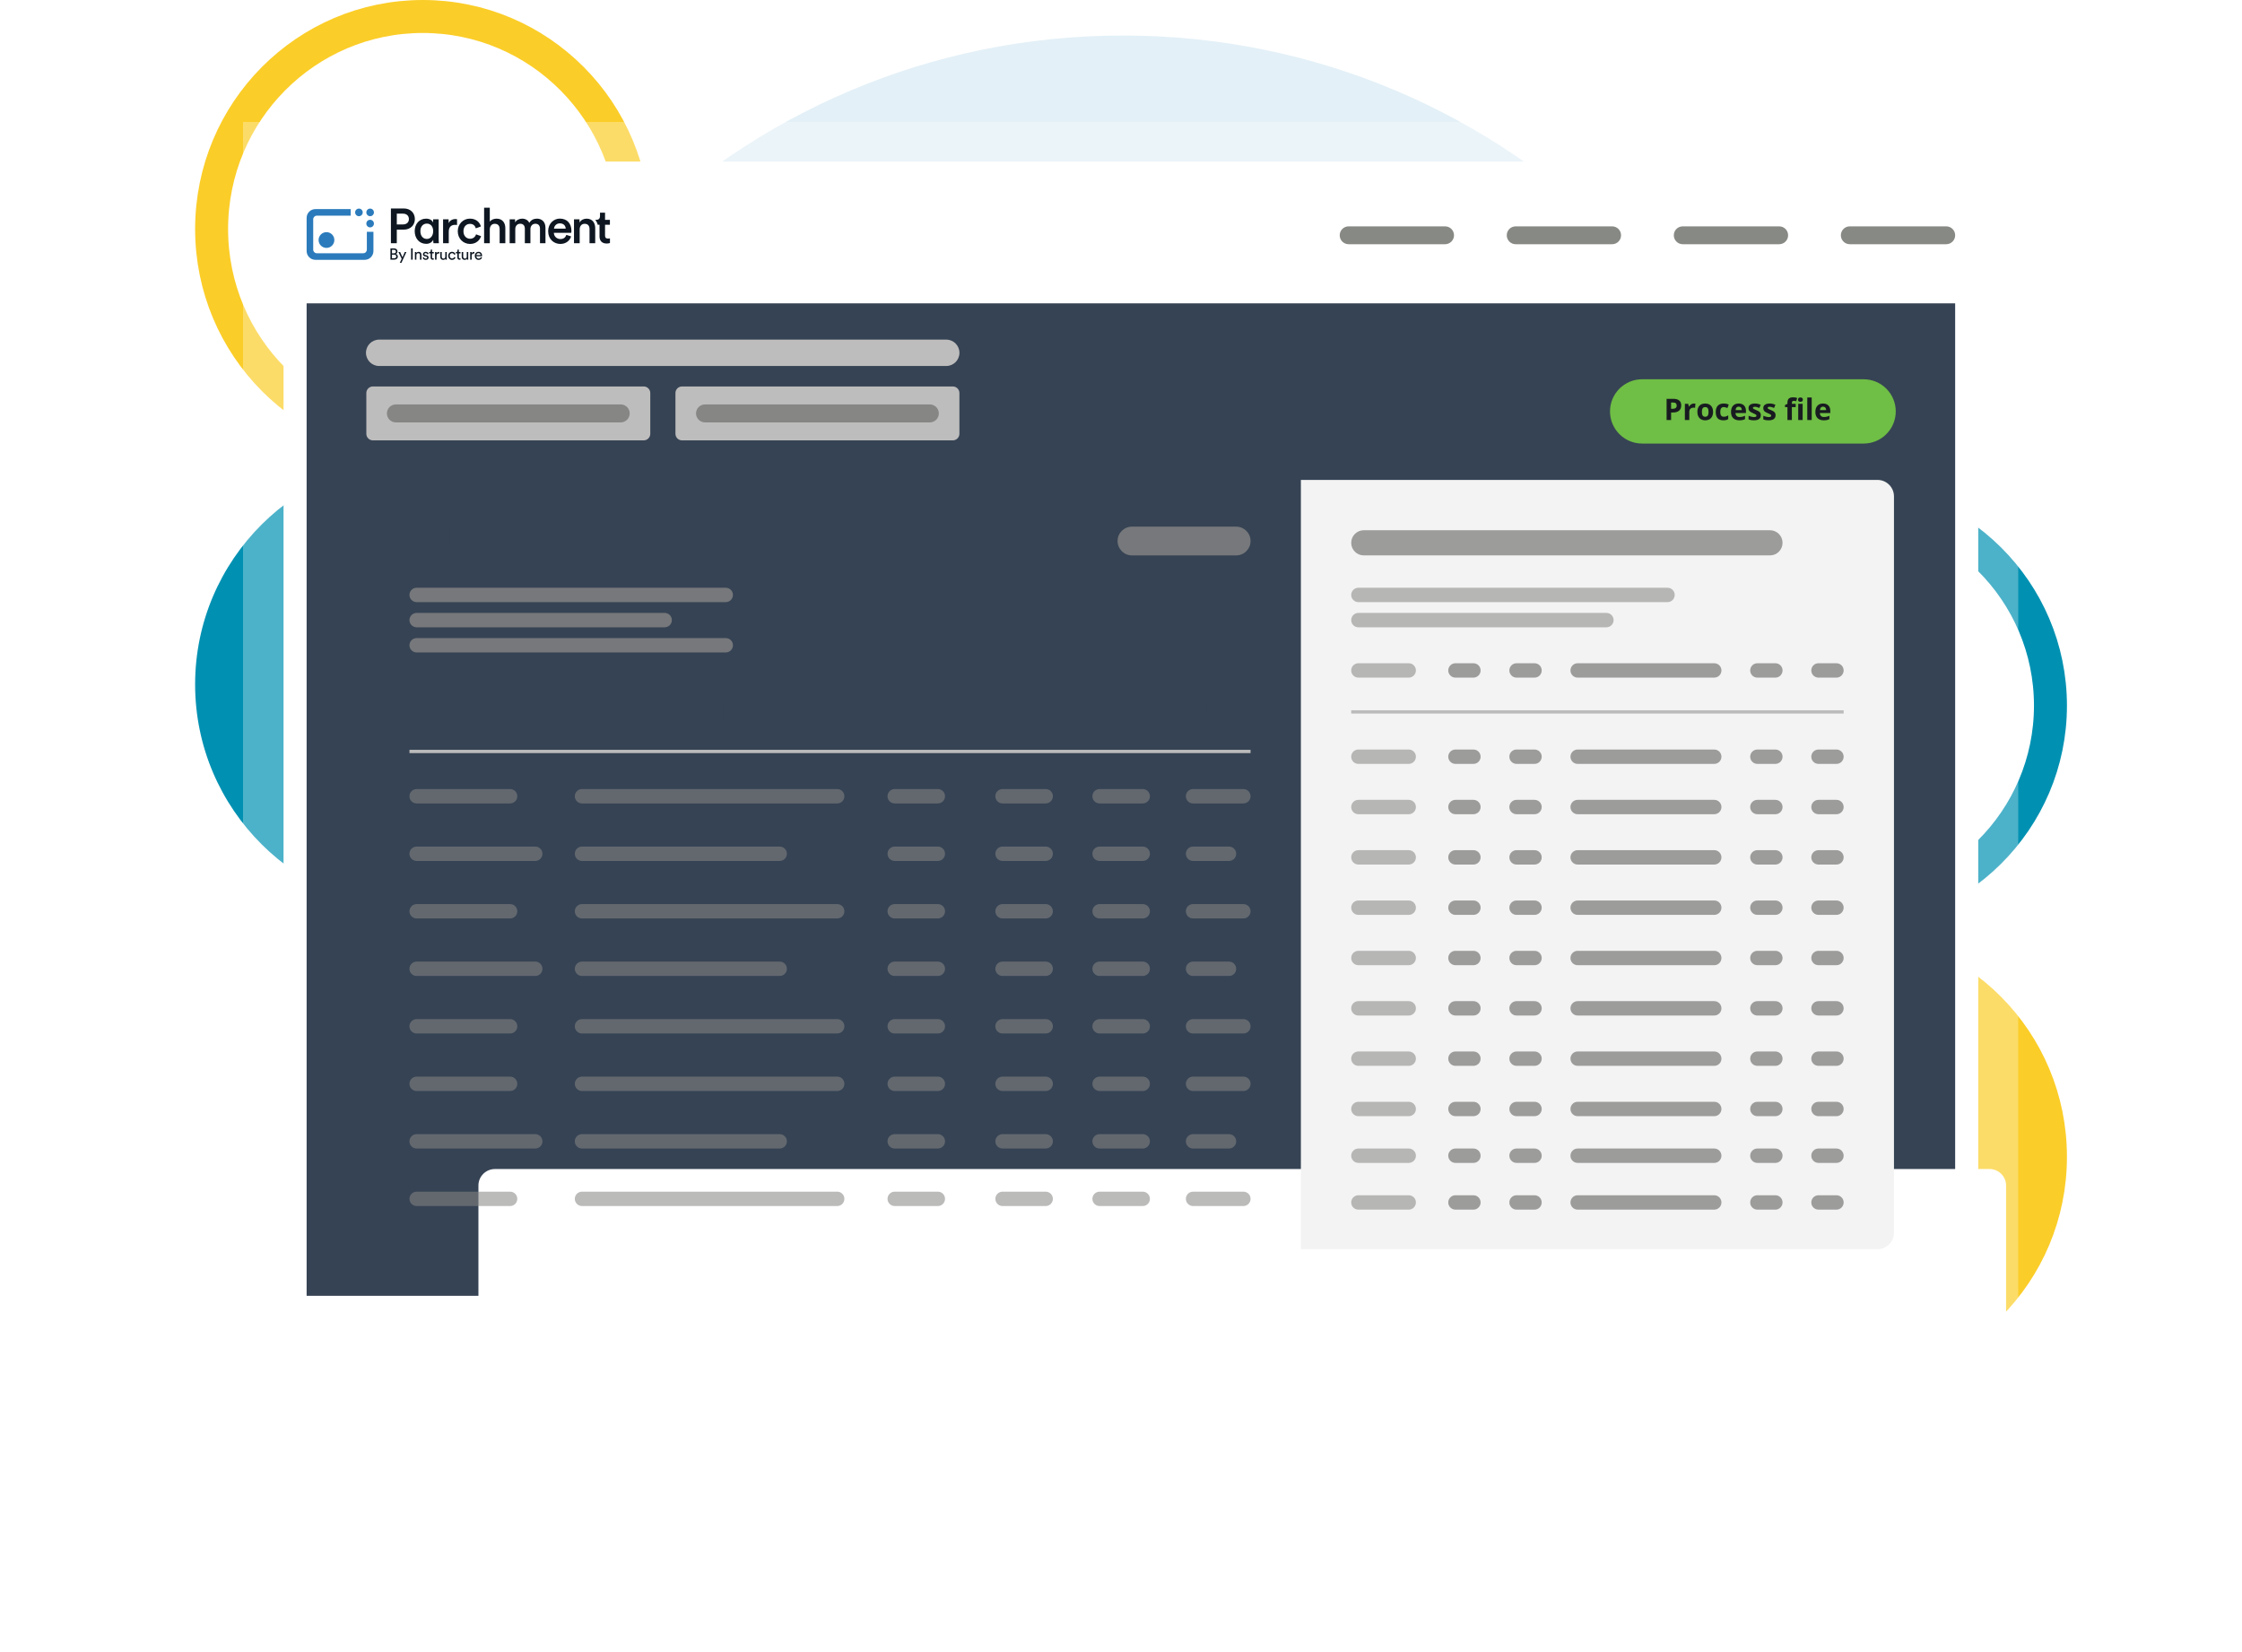 <svg width="680" height="501" viewBox="0 0 680 501" fill="none" xmlns="http://www.w3.org/2000/svg">
<path d="M340.636 10.774C223.333 10.774 128.24 105.867 128.24 223.17C128.24 340.473 223.333 435.565 340.636 435.565C457.939 435.565 553.031 340.473 553.031 223.17C553.031 105.867 457.939 10.774 340.636 10.774Z" fill="#E3F0F7"/>
<path d="M128.238 276.234C166.378 276.234 197.297 245.495 197.297 207.577C197.297 169.659 166.378 138.92 128.238 138.92C90.098 138.92 59.18 169.659 59.18 207.577C59.18 245.495 90.098 276.234 128.238 276.234Z" fill="#0091B2"/>
<path d="M192.297 69.46C192.297 105.088 163.59 133.92 128.238 133.92C92.887 133.92 64.18 105.088 64.18 69.46C64.18 33.832 92.887 5 128.238 5C163.59 5 192.297 33.832 192.297 69.46Z" stroke="#FBCD28" stroke-width="10"/>
<path d="M621.906 214.002C621.906 248.687 593.613 276.856 558.65 276.856C523.687 276.856 495.395 248.687 495.395 214.002C495.395 179.316 523.687 151.147 558.65 151.147C593.613 151.147 621.906 179.316 621.906 214.002Z" stroke="#0091B2" stroke-width="10"/>
<path d="M621.906 350.847C621.906 386.032 593.558 414.504 558.65 414.504C523.743 414.504 495.395 386.032 495.395 350.847C495.395 315.663 523.743 287.19 558.65 287.19C593.558 287.19 621.906 315.663 621.906 350.847Z" fill="#FBCD28" stroke="#FBCD28" stroke-width="10"/>
<path d="M612.128 37H73.711V407.5H612.128V37Z" fill="white" fill-opacity="0.3"/>
<path d="M600 49H86V401H600V49Z" fill="white"/>
<path d="M593 92H93V393H593V92Z" fill="#364354"/>
<path d="M195.233 117.205H113.107C112.003 117.205 111.107 118.101 111.107 119.205V131.558C111.107 132.663 112.003 133.558 113.107 133.558H195.233C196.338 133.558 197.233 132.663 197.233 131.558V119.205C197.233 118.101 196.338 117.205 195.233 117.205Z" fill="#BEBDBD"/>
<path d="M188.266 122.655H120.073C118.568 122.655 117.348 123.876 117.348 125.381C117.348 126.886 118.568 128.106 120.073 128.106H188.266C189.771 128.106 190.992 126.886 190.992 125.381C190.992 123.876 189.771 122.655 188.266 122.655Z" fill="#868685"/>
<path d="M288.989 117.205H206.863C205.759 117.205 204.863 118.101 204.863 119.205V131.558C204.863 132.663 205.759 133.558 206.863 133.558H288.989C290.094 133.558 290.989 132.663 290.989 131.558V119.205C290.989 118.101 290.094 117.205 288.989 117.205Z" fill="#BEBDBD"/>
<path d="M282.022 122.655H213.829C212.324 122.655 211.104 123.876 211.104 125.381C211.104 126.886 212.324 128.106 213.829 128.106H282.022C283.527 128.106 284.747 126.886 284.747 125.381C284.747 123.876 283.527 122.655 282.022 122.655Z" fill="#868685"/>
<path d="M287 103H115C112.791 103 111 104.791 111 107C111 109.209 112.791 111 115 111H287C289.209 111 291 109.209 291 107C291 104.791 289.209 103 287 103Z" fill="#BEBDBD"/>
<path d="M565.233 115.024H498.066C492.682 115.024 488.316 119.39 488.316 124.774C488.316 130.159 492.682 134.524 498.066 134.524H565.233C570.618 134.524 574.983 130.159 574.983 124.774C574.983 119.39 570.618 115.024 565.233 115.024Z" fill="#6FBE45"/>
<path d="M506.842 123.983H507.29C507.709 123.983 508.022 123.901 508.23 123.737C508.438 123.57 508.542 123.329 508.542 123.012C508.542 122.693 508.454 122.457 508.279 122.305C508.106 122.152 507.833 122.076 507.461 122.076H506.842V123.983ZM509.918 122.964C509.918 123.655 509.701 124.184 509.267 124.55C508.837 124.917 508.223 125.1 507.426 125.1H506.842V127.385H505.479V120.96H507.532C508.311 120.96 508.903 121.128 509.307 121.465C509.714 121.799 509.918 122.299 509.918 122.964ZM513.767 122.379C513.949 122.379 514.1 122.393 514.22 122.419L514.118 123.676C514.01 123.646 513.879 123.632 513.724 123.632C513.296 123.632 512.962 123.742 512.722 123.961C512.484 124.181 512.366 124.489 512.366 124.884V127.385H511.025V122.472H512.04L512.238 123.298H512.303C512.455 123.022 512.662 122.801 512.919 122.634C513.18 122.464 513.463 122.379 513.767 122.379ZM516.18 124.919C516.18 125.406 516.259 125.773 516.417 126.022C516.579 126.271 516.838 126.396 517.199 126.396C517.556 126.396 517.813 126.273 517.969 126.027C518.127 125.778 518.206 125.409 518.206 124.919C518.206 124.433 518.127 124.068 517.969 123.825C517.81 123.582 517.551 123.46 517.191 123.46C516.833 123.46 516.576 123.582 516.417 123.825C516.259 124.065 516.18 124.43 516.18 124.919ZM519.577 124.919C519.577 125.719 519.366 126.345 518.944 126.796C518.522 127.247 517.935 127.473 517.182 127.473C516.71 127.473 516.294 127.37 515.934 127.165C515.574 126.957 515.297 126.66 515.103 126.273C514.91 125.886 514.813 125.435 514.813 124.919C514.813 124.117 515.022 123.493 515.441 123.047C515.86 122.602 516.449 122.379 517.207 122.379C517.679 122.379 518.096 122.482 518.456 122.687C518.817 122.892 519.094 123.187 519.287 123.57C519.48 123.954 519.577 124.404 519.577 124.919ZM522.68 127.473C521.15 127.473 520.386 126.633 520.386 124.955C520.386 124.12 520.593 123.482 521.009 123.043C521.425 122.601 522.022 122.379 522.798 122.379C523.367 122.379 523.876 122.491 524.328 122.713L523.932 123.75C523.721 123.666 523.524 123.597 523.342 123.544C523.161 123.488 522.98 123.46 522.798 123.46C522.101 123.46 521.751 123.956 521.751 124.946C521.751 125.907 522.101 126.387 522.798 126.387C523.056 126.387 523.294 126.354 523.514 126.286C523.733 126.216 523.953 126.107 524.173 125.961V127.108C523.956 127.246 523.736 127.341 523.514 127.394C523.294 127.446 523.017 127.473 522.68 127.473ZM527.35 123.333C527.066 123.333 526.844 123.424 526.683 123.605C526.522 123.784 526.43 124.039 526.406 124.37H528.287C528.281 124.039 528.194 123.784 528.027 123.605C527.86 123.424 527.634 123.333 527.35 123.333ZM527.54 127.473C526.749 127.473 526.131 127.254 525.685 126.818C525.24 126.381 525.017 125.763 525.017 124.963C525.017 124.14 525.223 123.504 525.633 123.056C526.046 122.605 526.616 122.379 527.342 122.379C528.037 122.379 528.577 122.577 528.964 122.973C529.35 123.368 529.544 123.915 529.544 124.612V125.262H526.375C526.39 125.643 526.503 125.94 526.714 126.154C526.925 126.368 527.22 126.475 527.6 126.475C527.896 126.475 528.177 126.444 528.441 126.383C528.704 126.321 528.98 126.223 529.267 126.088V127.125C529.033 127.243 528.782 127.329 528.516 127.385C528.249 127.443 527.924 127.473 527.54 127.473ZM534.061 125.926C534.061 126.43 533.886 126.813 533.534 127.077C533.185 127.341 532.662 127.473 531.965 127.473C531.608 127.473 531.303 127.448 531.051 127.398C530.799 127.351 530.563 127.281 530.344 127.187V126.08C530.593 126.197 530.872 126.295 531.183 126.374C531.496 126.453 531.772 126.493 532.009 126.493C532.496 126.493 532.738 126.352 532.738 126.071C532.738 125.965 532.706 125.88 532.642 125.816C532.578 125.749 532.466 125.674 532.308 125.592C532.15 125.507 531.939 125.409 531.675 125.297C531.297 125.139 531.019 124.993 530.84 124.858C530.664 124.723 530.536 124.569 530.454 124.396C530.374 124.221 530.335 124.005 530.335 123.75C530.335 123.314 530.503 122.977 530.84 122.74C531.18 122.5 531.661 122.379 532.282 122.379C532.873 122.379 533.449 122.508 534.009 122.766L533.604 123.733C533.358 123.627 533.128 123.541 532.914 123.474C532.701 123.406 532.481 123.373 532.259 123.373C531.863 123.373 531.665 123.479 531.665 123.693C531.665 123.813 531.729 123.917 531.855 124.005C531.984 124.093 532.263 124.224 532.694 124.396C533.078 124.552 533.36 124.697 533.538 124.832C533.717 124.966 533.849 125.122 533.934 125.297C534.019 125.473 534.061 125.683 534.061 125.926ZM538.535 125.926C538.535 126.43 538.359 126.813 538.008 127.077C537.659 127.341 537.136 127.473 536.439 127.473C536.081 127.473 535.777 127.448 535.525 127.398C535.273 127.351 535.036 127.281 534.816 127.187V126.08C535.065 126.197 535.346 126.295 535.657 126.374C535.97 126.453 536.246 126.493 536.483 126.493C536.969 126.493 537.212 126.352 537.212 126.071C537.212 125.965 537.18 125.88 537.116 125.816C537.051 125.749 536.94 125.674 536.782 125.592C536.623 125.507 536.412 125.409 536.149 125.297C535.771 125.139 535.493 124.993 535.314 124.858C535.138 124.723 535.009 124.569 534.927 124.396C534.848 124.221 534.808 124.005 534.808 123.75C534.808 123.314 534.977 122.977 535.314 122.74C535.654 122.5 536.134 122.379 536.755 122.379C537.347 122.379 537.923 122.508 538.482 122.766L538.078 123.733C537.832 123.627 537.602 123.541 537.388 123.474C537.174 123.406 536.956 123.373 536.733 123.373C536.338 123.373 536.139 123.479 536.139 123.693C536.139 123.813 536.203 123.917 536.329 124.005C536.458 124.093 536.738 124.224 537.168 124.396C537.552 124.552 537.833 124.697 538.012 124.832C538.191 124.966 538.323 125.122 538.408 125.297C538.493 125.473 538.535 125.683 538.535 125.926ZM544.634 123.478H543.475V127.385H542.134V123.478H541.396V122.832L542.134 122.472V122.111C542.134 121.552 542.272 121.143 542.547 120.885C542.823 120.627 543.264 120.499 543.87 120.499C544.333 120.499 544.745 120.567 545.105 120.705L544.762 121.689C544.493 121.604 544.243 121.562 544.014 121.562C543.824 121.562 543.687 121.619 543.602 121.733C543.517 121.845 543.475 121.988 543.475 122.164V122.472H544.634V123.478ZM545.347 121.202C545.347 120.765 545.59 120.547 546.076 120.547C546.562 120.547 546.806 120.765 546.806 121.202C546.806 121.41 546.744 121.572 546.621 121.689C546.501 121.804 546.319 121.861 546.076 121.861C545.59 121.861 545.347 121.641 545.347 121.202ZM546.743 127.385H545.404V122.472H546.743V127.385ZM549.491 127.385H548.15V120.547H549.491V127.385ZM552.936 123.333C552.652 123.333 552.429 123.424 552.268 123.605C552.107 123.784 552.015 124.039 551.991 124.37H553.871C553.865 124.039 553.78 123.784 553.613 123.605C553.446 123.424 553.22 123.333 552.936 123.333ZM553.125 127.473C552.334 127.473 551.715 127.254 551.27 126.818C550.825 126.381 550.602 125.763 550.602 124.963C550.602 124.14 550.807 123.504 551.217 123.056C551.63 122.605 552.201 122.379 552.927 122.379C553.621 122.379 554.161 122.577 554.548 122.973C554.934 123.368 555.129 123.915 555.129 124.612V125.262H551.96C551.975 125.643 552.087 125.94 552.298 126.154C552.509 126.368 552.806 126.475 553.186 126.475C553.482 126.475 553.762 126.444 554.026 126.383C554.289 126.321 554.565 126.223 554.852 126.088V127.125C554.618 127.243 554.367 127.329 554.1 127.385C553.834 127.443 553.509 127.473 553.125 127.473Z" fill="#181B20"/>
<g filter="url(#filter0_ddddd_1833_32418)">
<path d="M569.443 145.55H116.107C113.346 145.55 111.107 147.788 111.107 150.55V373.853C111.107 376.614 113.346 378.853 116.107 378.853H569.443C572.205 378.853 574.443 376.614 574.443 373.853V150.55C574.443 147.788 572.205 145.55 569.443 145.55Z" fill="white"/>
</g>
<path d="M124.189 227.905H379.297" stroke="#BBBBBB"/>
<path d="M127.771 212.251C127.463 212.251 127.188 212.307 126.945 212.418C126.704 212.529 126.501 212.69 126.334 212.901C126.167 213.109 126.039 213.363 125.952 213.662C125.864 213.958 125.82 214.292 125.82 214.664C125.82 215.162 125.89 215.591 126.031 215.951C126.171 216.309 126.385 216.584 126.672 216.777C126.959 216.968 127.323 217.063 127.762 217.063C128.035 217.063 128.3 217.037 128.557 216.984C128.815 216.931 129.082 216.859 129.357 216.769V217.665C129.097 217.768 128.833 217.842 128.566 217.889C128.3 217.936 127.992 217.959 127.643 217.959C126.987 217.959 126.442 217.823 126.009 217.551C125.578 217.278 125.256 216.895 125.042 216.399C124.831 215.904 124.725 215.324 124.725 214.659C124.725 214.173 124.793 213.728 124.928 213.323C125.062 212.919 125.259 212.57 125.516 212.277C125.774 211.981 126.092 211.754 126.47 211.596C126.851 211.435 127.286 211.354 127.775 211.354C128.098 211.354 128.414 211.391 128.724 211.464C129.038 211.535 129.328 211.636 129.595 211.768L129.225 212.638C129.003 212.532 128.77 212.441 128.527 212.365C128.284 212.289 128.032 212.251 127.771 212.251ZM134.938 215.428C134.938 215.833 134.886 216.191 134.78 216.505C134.675 216.818 134.521 217.083 134.319 217.3C134.117 217.514 133.873 217.678 133.589 217.792C133.305 217.904 132.984 217.959 132.627 217.959C132.293 217.959 131.987 217.904 131.708 217.792C131.43 217.678 131.188 217.514 130.983 217.3C130.781 217.083 130.624 216.818 130.513 216.505C130.402 216.191 130.346 215.833 130.346 215.428C130.346 214.892 130.438 214.438 130.623 214.066C130.81 213.691 131.077 213.405 131.423 213.209C131.768 213.013 132.18 212.915 132.658 212.915C133.106 212.915 133.501 213.013 133.844 213.209C134.187 213.405 134.455 213.691 134.648 214.066C134.842 214.441 134.938 214.895 134.938 215.428ZM131.41 215.428C131.41 215.783 131.452 216.086 131.537 216.338C131.625 216.59 131.76 216.783 131.941 216.918C132.123 217.05 132.357 217.116 132.644 217.116C132.932 217.116 133.166 217.05 133.348 216.918C133.529 216.783 133.662 216.59 133.747 216.338C133.832 216.086 133.875 215.783 133.875 215.428C133.875 215.074 133.832 214.773 133.747 214.527C133.662 214.278 133.529 214.089 133.348 213.96C133.166 213.829 132.93 213.763 132.64 213.763C132.212 213.763 131.9 213.906 131.704 214.193C131.508 214.48 131.41 214.892 131.41 215.428ZM140.366 213.007V217.872H139.553L139.412 217.217H139.355C139.252 217.384 139.122 217.523 138.964 217.634C138.806 217.743 138.63 217.823 138.436 217.876C138.243 217.932 138.039 217.959 137.826 217.959C137.459 217.959 137.146 217.898 136.885 217.775C136.627 217.649 136.43 217.456 136.292 217.195C136.154 216.934 136.085 216.597 136.085 216.184V213.007H137.122V215.991C137.122 216.369 137.199 216.651 137.351 216.839C137.506 217.026 137.746 217.12 138.072 217.12C138.385 217.12 138.634 217.056 138.819 216.927C139.003 216.798 139.134 216.607 139.21 216.355C139.289 216.104 139.328 215.794 139.328 215.428V213.007H140.366ZM144.312 212.915C144.394 212.915 144.483 212.919 144.58 212.928C144.677 212.937 144.76 212.948 144.83 212.963L144.734 213.93C144.672 213.912 144.596 213.899 144.505 213.89C144.417 213.881 144.338 213.877 144.268 213.877C144.083 213.877 143.908 213.908 143.741 213.969C143.574 214.028 143.426 214.119 143.297 214.242C143.168 214.362 143.067 214.513 142.994 214.694C142.92 214.876 142.884 215.087 142.884 215.327V217.872H141.847V213.007H142.655L142.796 213.864H142.844C142.941 213.691 143.061 213.533 143.204 213.389C143.348 213.246 143.512 213.131 143.697 213.046C143.884 212.958 144.089 212.915 144.312 212.915ZM149.001 216.483C149.001 216.802 148.923 217.072 148.768 217.292C148.613 217.511 148.386 217.678 148.087 217.792C147.791 217.904 147.428 217.959 146.997 217.959C146.657 217.959 146.364 217.935 146.118 217.885C145.875 217.838 145.645 217.765 145.428 217.665V216.773C145.66 216.881 145.919 216.975 146.206 217.054C146.496 217.133 146.77 217.173 147.028 217.173C147.368 217.173 147.612 217.12 147.762 217.015C147.911 216.906 147.986 216.763 147.986 216.584C147.986 216.479 147.955 216.385 147.893 216.303C147.835 216.218 147.724 216.131 147.559 216.043C147.398 215.953 147.161 215.844 146.848 215.718C146.54 215.595 146.281 215.472 146.07 215.349C145.859 215.226 145.699 215.078 145.591 214.905C145.482 214.729 145.428 214.505 145.428 214.233C145.428 213.802 145.598 213.476 145.938 213.253C146.281 213.027 146.733 212.915 147.296 212.915C147.595 212.915 147.876 212.945 148.14 213.007C148.406 213.065 148.667 213.152 148.922 213.266L148.597 214.044C148.377 213.947 148.156 213.868 147.933 213.807C147.713 213.742 147.489 213.71 147.261 213.71C146.994 213.71 146.79 213.751 146.65 213.833C146.512 213.915 146.443 214.032 146.443 214.185C146.443 214.299 146.477 214.396 146.544 214.475C146.612 214.554 146.727 214.633 146.891 214.712C147.058 214.791 147.29 214.889 147.586 215.006C147.876 215.118 148.126 215.235 148.337 215.358C148.551 215.478 148.715 215.626 148.829 215.802C148.944 215.978 149.001 216.205 149.001 216.483ZM152.055 212.915C152.489 212.915 152.861 213.004 153.171 213.183C153.482 213.361 153.721 213.615 153.888 213.943C154.055 214.271 154.138 214.664 154.138 215.121V215.674H150.891C150.902 216.146 151.028 216.509 151.268 216.764C151.512 217.019 151.851 217.146 152.288 217.146C152.599 217.146 152.877 217.117 153.123 217.059C153.372 216.997 153.628 216.908 153.892 216.791V217.63C153.649 217.744 153.401 217.828 153.149 217.88C152.897 217.933 152.596 217.959 152.244 217.959C151.766 217.959 151.346 217.867 150.983 217.683C150.622 217.495 150.34 217.217 150.135 216.848C149.932 216.479 149.831 216.02 149.831 215.472C149.831 214.927 149.924 214.464 150.108 214.083C150.293 213.703 150.552 213.413 150.886 213.213C151.22 213.014 151.61 212.915 152.055 212.915ZM152.055 213.692C151.73 213.692 151.466 213.798 151.264 214.009C151.065 214.22 150.948 214.529 150.912 214.936H153.127C153.124 214.693 153.083 214.478 153.004 214.29C152.928 214.103 152.811 213.956 152.653 213.851C152.497 213.745 152.298 213.692 152.055 213.692Z" fill="#364354"/>
<path d="M180.399 214.598C180.399 215.321 180.264 215.926 179.995 216.413C179.725 216.896 179.334 217.261 178.821 217.507C178.308 217.75 177.69 217.872 176.967 217.872H175.182V211.447H177.16C177.825 211.447 178.399 211.567 178.883 211.807C179.366 212.044 179.74 212.397 180.003 212.866C180.267 213.332 180.399 213.909 180.399 214.598ZM179.3 214.628C179.3 214.101 179.217 213.667 179.05 213.328C178.886 212.988 178.642 212.736 178.32 212.572C178.001 212.405 177.607 212.321 177.138 212.321H176.237V216.988H176.984C177.761 216.988 178.341 216.791 178.724 216.395C179.108 216 179.3 215.411 179.3 214.628ZM183.616 212.915C184.049 212.915 184.421 213.004 184.732 213.183C185.042 213.361 185.281 213.615 185.448 213.943C185.615 214.271 185.699 214.664 185.699 215.121V215.674H182.451C182.463 216.146 182.589 216.509 182.829 216.764C183.072 217.019 183.412 217.146 183.849 217.146C184.159 217.146 184.437 217.117 184.683 217.059C184.932 216.997 185.189 216.908 185.453 216.791V217.63C185.209 217.744 184.962 217.828 184.71 217.88C184.458 217.933 184.156 217.959 183.805 217.959C183.327 217.959 182.907 217.867 182.543 217.683C182.183 217.495 181.9 217.217 181.695 216.848C181.493 216.479 181.392 216.02 181.392 215.472C181.392 214.927 181.484 214.464 181.669 214.083C181.853 213.703 182.113 213.413 182.447 213.213C182.781 213.014 183.17 212.915 183.616 212.915ZM183.616 213.692C183.29 213.692 183.027 213.798 182.825 214.009C182.625 214.22 182.508 214.529 182.473 214.936H184.688C184.685 214.693 184.644 214.478 184.565 214.29C184.489 214.103 184.371 213.956 184.213 213.851C184.058 213.745 183.859 213.692 183.616 213.692ZM190.133 216.483C190.133 216.802 190.055 217.072 189.9 217.292C189.745 217.511 189.517 217.678 189.219 217.792C188.923 217.904 188.559 217.959 188.129 217.959C187.789 217.959 187.496 217.935 187.25 217.885C187.007 217.838 186.777 217.765 186.56 217.665V216.773C186.791 216.881 187.051 216.975 187.338 217.054C187.628 217.133 187.902 217.173 188.16 217.173C188.499 217.173 188.744 217.12 188.893 217.015C189.043 216.906 189.118 216.763 189.118 216.584C189.118 216.479 189.087 216.385 189.025 216.303C188.967 216.218 188.855 216.131 188.691 216.043C188.53 215.953 188.293 215.844 187.979 215.718C187.672 215.595 187.412 215.472 187.202 215.349C186.991 215.226 186.831 215.078 186.723 214.905C186.614 214.729 186.56 214.505 186.56 214.233C186.56 213.802 186.73 213.476 187.07 213.253C187.412 213.027 187.865 212.915 188.428 212.915C188.726 212.915 189.008 212.945 189.271 213.007C189.538 213.065 189.799 213.152 190.054 213.266L189.728 214.044C189.509 213.947 189.287 213.868 189.065 213.807C188.845 213.742 188.621 213.71 188.392 213.71C188.126 213.71 187.922 213.751 187.782 213.833C187.644 213.915 187.575 214.032 187.575 214.185C187.575 214.299 187.609 214.396 187.676 214.475C187.744 214.554 187.859 214.633 188.023 214.712C188.19 214.791 188.422 214.889 188.718 215.006C189.008 215.118 189.258 215.235 189.469 215.358C189.683 215.478 189.847 215.626 189.961 215.802C190.076 215.978 190.133 216.205 190.133 216.483ZM193.209 217.959C192.749 217.959 192.35 217.87 192.014 217.691C191.677 217.513 191.417 217.239 191.236 216.87C191.054 216.5 190.963 216.032 190.963 215.463C190.963 214.872 191.063 214.388 191.262 214.013C191.461 213.638 191.737 213.361 192.088 213.183C192.443 213.004 192.849 212.915 193.306 212.915C193.596 212.915 193.858 212.944 194.092 213.002C194.329 213.058 194.53 213.127 194.694 213.209L194.387 214.035C194.208 213.962 194.025 213.9 193.837 213.851C193.65 213.801 193.47 213.776 193.297 213.776C193.013 213.776 192.775 213.839 192.585 213.965C192.397 214.091 192.257 214.278 192.163 214.527C192.072 214.776 192.027 215.085 192.027 215.455C192.027 215.812 192.074 216.114 192.167 216.36C192.261 216.603 192.4 216.788 192.585 216.914C192.769 217.037 192.996 217.098 193.266 217.098C193.533 217.098 193.771 217.066 193.982 217.001C194.193 216.937 194.392 216.854 194.58 216.751V217.647C194.395 217.753 194.198 217.831 193.987 217.88C193.776 217.933 193.516 217.959 193.209 217.959ZM198.188 212.915C198.27 212.915 198.359 212.919 198.456 212.928C198.553 212.937 198.636 212.948 198.706 212.963L198.61 213.93C198.548 213.912 198.472 213.899 198.381 213.89C198.293 213.881 198.214 213.877 198.144 213.877C197.959 213.877 197.784 213.908 197.617 213.969C197.45 214.028 197.302 214.119 197.173 214.242C197.044 214.362 196.943 214.513 196.87 214.694C196.796 214.876 196.76 215.087 196.76 215.327V217.872H195.723V213.007H196.531L196.672 213.864H196.72C196.817 213.691 196.937 213.533 197.08 213.389C197.224 213.246 197.388 213.131 197.573 213.046C197.76 212.958 197.965 212.915 198.188 212.915ZM200.64 213.007V217.872H199.607V213.007H200.64ZM200.13 211.144C200.288 211.144 200.425 211.186 200.539 211.271C200.656 211.356 200.715 211.502 200.715 211.71C200.715 211.916 200.656 212.062 200.539 212.15C200.425 212.235 200.288 212.277 200.13 212.277C199.966 212.277 199.827 212.235 199.713 212.15C199.601 212.062 199.546 211.916 199.546 211.71C199.546 211.502 199.601 211.356 199.713 211.271C199.827 211.186 199.966 211.144 200.13 211.144ZM204.617 212.915C205.194 212.915 205.657 213.125 206.006 213.547C206.357 213.969 206.533 214.596 206.533 215.428C206.533 215.979 206.451 216.443 206.287 216.821C206.126 217.196 205.899 217.48 205.606 217.674C205.316 217.864 204.977 217.959 204.591 217.959C204.345 217.959 204.131 217.927 203.949 217.863C203.767 217.798 203.612 217.715 203.483 217.612C203.354 217.507 203.246 217.393 203.158 217.27H203.097C203.111 217.387 203.124 217.517 203.136 217.661C203.151 217.801 203.158 217.93 203.158 218.047V220.029H202.121V213.007H202.965L203.11 213.679H203.158C203.249 213.542 203.359 213.414 203.488 213.297C203.62 213.18 203.778 213.087 203.962 213.02C204.15 212.95 204.368 212.915 204.617 212.915ZM204.34 213.758C204.056 213.758 203.828 213.815 203.655 213.93C203.485 214.041 203.36 214.209 203.281 214.435C203.205 214.661 203.164 214.943 203.158 215.283V215.428C203.158 215.789 203.195 216.095 203.268 216.347C203.344 216.596 203.469 216.786 203.641 216.918C203.817 217.047 204.055 217.111 204.353 217.111C204.605 217.111 204.813 217.042 204.977 216.905C205.144 216.767 205.269 216.571 205.351 216.316C205.433 216.061 205.474 215.761 205.474 215.415C205.474 214.891 205.38 214.483 205.193 214.193C205.008 213.903 204.724 213.758 204.34 213.758ZM209.539 217.125C209.674 217.125 209.807 217.113 209.939 217.089C210.071 217.063 210.191 217.032 210.299 216.997V217.779C210.185 217.829 210.037 217.872 209.855 217.907C209.674 217.942 209.485 217.959 209.288 217.959C209.013 217.959 208.766 217.914 208.546 217.823C208.326 217.729 208.152 217.57 208.023 217.344C207.894 217.119 207.829 216.807 207.829 216.408V213.793H207.166V213.332L207.878 212.967L208.216 211.926H208.867V213.007H210.26V213.793H208.867V216.395C208.867 216.641 208.928 216.824 209.051 216.944C209.174 217.064 209.337 217.125 209.539 217.125ZM212.321 213.007V217.872H211.288V213.007H212.321ZM211.811 211.144C211.969 211.144 212.105 211.186 212.22 211.271C212.337 211.356 212.395 211.502 212.395 211.71C212.395 211.916 212.337 212.062 212.22 212.15C212.105 212.235 211.969 212.277 211.811 212.277C211.647 212.277 211.508 212.235 211.393 212.15C211.282 212.062 211.226 211.916 211.226 211.71C211.226 211.502 211.282 211.356 211.393 211.271C211.508 211.186 211.647 211.144 211.811 211.144ZM218.108 215.428C218.108 215.833 218.056 216.191 217.95 216.505C217.845 216.818 217.691 217.083 217.489 217.3C217.286 217.514 217.043 217.678 216.759 217.792C216.475 217.904 216.154 217.959 215.797 217.959C215.463 217.959 215.157 217.904 214.878 217.792C214.6 217.678 214.358 217.514 214.153 217.3C213.951 217.083 213.794 216.818 213.683 216.505C213.572 216.191 213.516 215.833 213.516 215.428C213.516 214.892 213.608 214.438 213.793 214.066C213.98 213.691 214.247 213.405 214.593 213.209C214.938 213.013 215.35 212.915 215.828 212.915C216.276 212.915 216.671 213.013 217.014 213.209C217.357 213.405 217.625 213.691 217.818 214.066C218.012 214.441 218.108 214.895 218.108 215.428ZM214.579 215.428C214.579 215.783 214.622 216.086 214.707 216.338C214.795 216.59 214.93 216.783 215.111 216.918C215.293 217.05 215.527 217.116 215.814 217.116C216.101 217.116 216.336 217.05 216.517 216.918C216.699 216.783 216.832 216.59 216.917 216.338C217.002 216.086 217.045 215.783 217.045 215.428C217.045 215.074 217.002 214.773 216.917 214.527C216.832 214.278 216.699 214.089 216.517 213.96C216.336 213.829 216.1 213.763 215.81 213.763C215.382 213.763 215.07 213.906 214.874 214.193C214.678 214.48 214.579 214.892 214.579 215.428ZM221.83 212.915C222.378 212.915 222.805 213.057 223.109 213.341C223.417 213.622 223.571 214.075 223.571 214.699V217.872H222.538V214.892C222.538 214.514 222.46 214.231 222.305 214.044C222.15 213.854 221.91 213.758 221.584 213.758C221.113 213.758 220.785 213.903 220.6 214.193C220.418 214.483 220.328 214.904 220.328 215.455V217.872H219.295V213.007H220.099L220.244 213.666H220.301C220.407 213.496 220.537 213.357 220.692 213.249C220.85 213.137 221.026 213.054 221.22 212.998C221.416 212.942 221.62 212.915 221.83 212.915Z" fill="#364354"/>
<path d="M275.096 217.872H274.046V214.971H271.084V217.872H270.029V211.447H271.084V214.075H274.046V211.447H275.096V217.872ZM279.157 212.915C279.239 212.915 279.328 212.919 279.425 212.928C279.521 212.937 279.605 212.948 279.675 212.963L279.578 213.93C279.517 213.912 279.441 213.899 279.35 213.89C279.262 213.881 279.183 213.877 279.113 213.877C278.928 213.877 278.752 213.908 278.585 213.969C278.418 214.028 278.27 214.119 278.141 214.242C278.013 214.362 277.911 214.513 277.838 214.694C277.765 214.876 277.728 215.087 277.728 215.327V217.872H276.691V213.007H277.5L277.641 213.864H277.689C277.786 213.691 277.906 213.533 278.049 213.389C278.193 213.246 278.357 213.131 278.541 213.046C278.729 212.958 278.934 212.915 279.157 212.915ZM283.846 216.483C283.846 216.802 283.768 217.072 283.613 217.292C283.457 217.511 283.23 217.678 282.932 217.792C282.636 217.904 282.272 217.959 281.842 217.959C281.502 217.959 281.209 217.935 280.963 217.885C280.72 217.838 280.49 217.765 280.273 217.665V216.773C280.504 216.881 280.764 216.975 281.051 217.054C281.341 217.133 281.615 217.173 281.872 217.173C282.212 217.173 282.457 217.12 282.606 217.015C282.756 216.906 282.83 216.763 282.83 216.584C282.83 216.479 282.8 216.385 282.738 216.303C282.68 216.218 282.568 216.131 282.404 216.043C282.243 215.953 282.006 215.844 281.692 215.718C281.385 215.595 281.125 215.472 280.914 215.349C280.703 215.226 280.544 215.078 280.435 214.905C280.327 214.729 280.273 214.505 280.273 214.233C280.273 213.802 280.443 213.476 280.783 213.253C281.125 213.027 281.578 212.915 282.141 212.915C282.439 212.915 282.721 212.945 282.984 213.007C283.251 213.065 283.512 213.152 283.766 213.266L283.441 214.044C283.222 213.947 283 213.868 282.778 213.807C282.558 213.742 282.334 213.71 282.105 213.71C281.839 213.71 281.635 213.751 281.495 213.833C281.357 213.915 281.288 214.032 281.288 214.185C281.288 214.299 281.322 214.396 281.389 214.475C281.456 214.554 281.572 214.633 281.736 214.712C281.903 214.791 282.135 214.889 282.431 215.006C282.721 215.118 282.971 215.235 283.182 215.358C283.396 215.478 283.56 215.626 283.674 215.802C283.788 215.978 283.846 216.205 283.846 216.483Z" fill="#364354"/>
<path d="M305.33 214.382H307.729V217.608C307.392 217.719 307.044 217.806 306.683 217.867C306.323 217.929 305.919 217.959 305.471 217.959C304.817 217.959 304.264 217.831 303.809 217.573C303.358 217.312 303.016 216.936 302.781 216.443C302.547 215.948 302.43 215.352 302.43 214.655C302.43 213.984 302.56 213.402 302.821 212.91C303.081 212.415 303.461 212.033 303.959 211.763C304.457 211.491 305.06 211.354 305.769 211.354C306.118 211.354 306.455 211.39 306.78 211.46C307.108 211.527 307.409 211.621 307.681 211.741L307.312 212.611C307.095 212.509 306.852 212.422 306.582 212.352C306.313 212.282 306.033 212.247 305.743 212.247C305.283 212.247 304.886 212.346 304.552 212.545C304.221 212.745 303.966 213.026 303.787 213.389C303.609 213.75 303.519 214.176 303.519 214.668C303.519 215.146 303.591 215.564 303.735 215.925C303.878 216.285 304.102 216.566 304.407 216.769C304.715 216.968 305.112 217.067 305.598 217.067C305.841 217.067 306.048 217.054 306.218 217.028C306.388 217.001 306.544 216.972 306.688 216.94V215.283H305.33V214.382ZM310.797 217.959C310.217 217.959 309.751 217.749 309.399 217.327C309.051 216.902 308.876 216.276 308.876 215.45C308.876 214.615 309.054 213.984 309.408 213.556C309.766 213.128 310.236 212.915 310.819 212.915C311.065 212.915 311.28 212.948 311.465 213.016C311.649 213.08 311.808 213.168 311.939 213.279C312.074 213.391 312.188 213.515 312.282 213.653H312.33C312.316 213.562 312.298 213.432 312.278 213.262C312.26 213.089 312.251 212.929 312.251 212.783V211.034H313.288V217.872H312.48L312.295 217.208H312.251C312.163 217.349 312.052 217.476 311.917 217.59C311.786 217.702 311.627 217.791 311.443 217.858C311.261 217.926 311.046 217.959 310.797 217.959ZM311.087 217.12C311.529 217.12 311.841 216.993 312.023 216.738C312.204 216.483 312.298 216.101 312.304 215.591V215.455C312.304 214.91 312.216 214.492 312.04 214.202C311.865 213.909 311.544 213.763 311.078 213.763C310.706 213.763 310.422 213.914 310.225 214.215C310.032 214.514 309.935 214.932 309.935 215.468C309.935 216.004 310.032 216.414 310.225 216.698C310.422 216.979 310.709 217.12 311.087 217.12Z" fill="#364354"/>
<path d="M333.978 211.447C334.532 211.447 334.989 211.514 335.349 211.649C335.712 211.784 335.982 211.989 336.158 212.264C336.336 212.54 336.426 212.89 336.426 213.314C336.426 213.631 336.367 213.9 336.25 214.123C336.133 214.346 335.979 214.53 335.788 214.677C335.598 214.823 335.394 214.94 335.178 215.028L337.001 217.872H335.81L334.259 215.296H333.226V217.872H332.172V211.447H333.978ZM333.908 212.326H333.226V214.426H333.956C334.445 214.426 334.8 214.335 335.019 214.154C335.242 213.972 335.353 213.704 335.353 213.35C335.353 212.978 335.235 212.714 334.997 212.559C334.763 212.403 334.4 212.326 333.908 212.326ZM340.31 212.915C340.888 212.915 341.35 213.125 341.699 213.547C342.051 213.969 342.226 214.596 342.226 215.428C342.226 215.979 342.144 216.443 341.98 216.821C341.819 217.196 341.592 217.48 341.299 217.674C341.009 217.864 340.671 217.959 340.284 217.959C340.038 217.959 339.824 217.927 339.642 217.863C339.461 217.798 339.306 217.715 339.177 217.612C339.048 217.507 338.939 217.393 338.851 217.27H338.79C338.805 217.387 338.818 217.517 338.829 217.661C338.844 217.801 338.851 217.93 338.851 218.047V220.029H337.814V213.007H338.658L338.803 213.679H338.851C338.942 213.542 339.052 213.414 339.181 213.297C339.313 213.18 339.471 213.087 339.656 213.02C339.843 212.95 340.061 212.915 340.31 212.915ZM340.034 213.758C339.749 213.758 339.521 213.815 339.348 213.93C339.178 214.041 339.054 214.209 338.975 214.435C338.898 214.661 338.857 214.943 338.851 215.283V215.428C338.851 215.789 338.888 216.095 338.961 216.347C339.037 216.596 339.162 216.786 339.335 216.918C339.511 217.047 339.748 217.111 340.047 217.111C340.299 217.111 340.507 217.042 340.671 216.905C340.838 216.767 340.962 216.571 341.044 216.316C341.126 216.061 341.167 215.761 341.167 215.415C341.167 214.891 341.074 214.483 340.886 214.193C340.702 213.903 340.417 213.758 340.034 213.758Z" fill="#364354"/>
<path d="M362.384 211.447C363.213 211.447 363.818 211.617 364.199 211.957C364.58 212.296 364.77 212.772 364.77 213.385C364.77 213.663 364.726 213.928 364.639 214.18C364.554 214.429 364.413 214.65 364.217 214.844C364.02 215.034 363.761 215.185 363.439 215.296C363.12 215.408 362.725 215.463 362.257 215.463H361.571V217.872H360.516V211.447H362.384ZM362.314 212.321H361.571V214.584H362.147C362.478 214.584 362.759 214.546 362.991 214.47C363.222 214.391 363.398 214.267 363.518 214.097C363.638 213.927 363.698 213.703 363.698 213.424C363.698 213.052 363.585 212.775 363.36 212.594C363.137 212.412 362.788 212.321 362.314 212.321ZM367.759 217.125C367.893 217.125 368.027 217.113 368.159 217.089C368.29 217.063 368.411 217.032 368.519 216.997V217.779C368.405 217.829 368.257 217.872 368.075 217.907C367.893 217.942 367.704 217.959 367.508 217.959C367.233 217.959 366.985 217.914 366.766 217.823C366.546 217.729 366.371 217.57 366.243 217.344C366.114 217.119 366.049 216.807 366.049 216.408V213.793H365.386V213.332L366.098 212.967L366.436 211.926H367.086V213.007H368.479V213.793H367.086V216.395C367.086 216.641 367.148 216.824 367.271 216.944C367.394 217.064 367.557 217.125 367.759 217.125ZM372.777 216.483C372.777 216.802 372.7 217.072 372.544 217.292C372.389 217.511 372.162 217.678 371.863 217.792C371.567 217.904 371.204 217.959 370.773 217.959C370.433 217.959 370.141 217.935 369.894 217.885C369.651 217.838 369.421 217.765 369.204 217.665V216.773C369.436 216.881 369.695 216.975 369.982 217.054C370.272 217.133 370.546 217.173 370.804 217.173C371.144 217.173 371.389 217.12 371.538 217.015C371.687 216.906 371.762 216.763 371.762 216.584C371.762 216.479 371.731 216.385 371.67 216.303C371.611 216.218 371.5 216.131 371.336 216.043C371.175 215.953 370.937 215.844 370.624 215.718C370.316 215.595 370.057 215.472 369.846 215.349C369.635 215.226 369.475 215.078 369.367 214.905C369.259 214.729 369.204 214.505 369.204 214.233C369.204 213.802 369.374 213.476 369.714 213.253C370.057 213.027 370.51 212.915 371.072 212.915C371.371 212.915 371.652 212.945 371.916 213.007C372.182 213.065 372.443 213.152 372.698 213.266L372.373 214.044C372.153 213.947 371.932 213.868 371.709 213.807C371.49 213.742 371.266 213.71 371.037 213.71C370.77 213.71 370.567 213.751 370.426 213.833C370.288 213.915 370.22 214.032 370.22 214.185C370.22 214.299 370.253 214.396 370.321 214.475C370.388 214.554 370.504 214.633 370.668 214.712C370.835 214.791 371.066 214.889 371.362 215.006C371.652 215.118 371.903 215.235 372.114 215.358C372.328 215.478 372.492 215.626 372.606 215.802C372.72 215.978 372.777 216.205 372.777 216.483Z" fill="#364354"/>
<path d="M220.127 178.256H126.37C125.166 178.256 124.189 179.232 124.189 180.436V180.436C124.189 181.64 125.166 182.617 126.37 182.617H220.127C221.331 182.617 222.308 181.64 222.308 180.436C222.308 179.232 221.331 178.256 220.127 178.256Z" fill="#868685" fill-opacity="0.8"/>
<path d="M154.715 239.307H126.37C125.166 239.307 124.189 240.283 124.189 241.487V241.487C124.189 242.691 125.166 243.667 126.37 243.667H154.715C155.919 243.667 156.896 242.691 156.896 241.487C156.896 240.283 155.919 239.307 154.715 239.307Z" fill="#868685" fill-opacity="0.56"/>
<path d="M284.448 239.307H271.366C270.162 239.307 269.186 240.283 269.186 241.487V241.487C269.186 242.691 270.162 243.667 271.366 243.667H284.448C285.653 243.667 286.629 242.691 286.629 241.487V241.487C286.629 240.283 285.653 239.307 284.448 239.307Z" fill="#868685" fill-opacity="0.56"/>
<path d="M317.155 239.307H304.073C302.869 239.307 301.893 240.283 301.893 241.487V241.487C301.893 242.691 302.869 243.667 304.073 243.667H317.155C318.36 243.667 319.336 242.691 319.336 241.487V241.487C319.336 240.283 318.36 239.307 317.155 239.307Z" fill="#868685" fill-opacity="0.56"/>
<path d="M346.591 239.307H333.509C332.304 239.307 331.328 240.283 331.328 241.487V241.487C331.328 242.691 332.304 243.667 333.509 243.667H346.591C347.795 243.667 348.771 242.691 348.771 241.487V241.487C348.771 240.283 347.795 239.307 346.591 239.307Z" fill="#868685" fill-opacity="0.56"/>
<path d="M377.117 239.307H361.854C360.65 239.307 359.674 240.283 359.674 241.487V241.487C359.674 242.691 360.65 243.667 361.854 243.667H377.117C378.321 243.667 379.297 242.691 379.297 241.487V241.487C379.297 240.283 378.321 239.307 377.117 239.307Z" fill="#868685" fill-opacity="0.56"/>
<path d="M253.925 239.307H176.52C175.316 239.307 174.34 240.283 174.34 241.487V241.487C174.34 242.691 175.316 243.667 176.52 243.667H253.925C255.129 243.667 256.105 242.691 256.105 241.487C256.105 240.283 255.129 239.307 253.925 239.307Z" fill="#868685" fill-opacity="0.56"/>
<path d="M162.347 256.75H126.37C125.166 256.75 124.189 257.726 124.189 258.93V258.93C124.189 260.135 125.166 261.111 126.37 261.111H162.347C163.551 261.111 164.527 260.135 164.527 258.93V258.93C164.527 257.726 163.551 256.75 162.347 256.75Z" fill="#868685" fill-opacity="0.56"/>
<path d="M284.448 256.75H271.366C270.162 256.75 269.186 257.726 269.186 258.93V258.93C269.186 260.135 270.162 261.111 271.366 261.111H284.448C285.653 261.111 286.629 260.135 286.629 258.93V258.93C286.629 257.726 285.653 256.75 284.448 256.75Z" fill="#868685" fill-opacity="0.56"/>
<path d="M317.155 256.75H304.073C302.869 256.75 301.893 257.726 301.893 258.93V258.93C301.893 260.135 302.869 261.111 304.073 261.111H317.155C318.36 261.111 319.336 260.135 319.336 258.93V258.93C319.336 257.726 318.36 256.75 317.155 256.75Z" fill="#868685" fill-opacity="0.56"/>
<path d="M346.591 256.75H333.509C332.304 256.75 331.328 257.726 331.328 258.93V258.93C331.328 260.135 332.304 261.111 333.509 261.111H346.591C347.795 261.111 348.771 260.135 348.771 258.93V258.93C348.771 257.726 347.795 256.75 346.591 256.75Z" fill="#868685" fill-opacity="0.56"/>
<path d="M372.756 256.75H361.854C360.65 256.75 359.674 257.726 359.674 258.93V258.93C359.674 260.135 360.65 261.111 361.854 261.111H372.756C373.96 261.111 374.937 260.135 374.937 258.93V258.93C374.937 257.726 373.96 256.75 372.756 256.75Z" fill="#868685" fill-opacity="0.56"/>
<path d="M236.481 256.75H176.52C175.316 256.75 174.34 257.726 174.34 258.93V258.93C174.34 260.135 175.316 261.111 176.52 261.111H236.481C237.686 261.111 238.662 260.135 238.662 258.93C238.662 257.726 237.686 256.75 236.481 256.75Z" fill="#868685" fill-opacity="0.56"/>
<path d="M162.347 291.637H126.37C125.166 291.637 124.189 292.613 124.189 293.817C124.189 295.021 125.166 295.998 126.37 295.998H162.347C163.551 295.998 164.527 295.021 164.527 293.817C164.527 292.613 163.551 291.637 162.347 291.637Z" fill="#868685" fill-opacity="0.56"/>
<path d="M284.448 291.637H271.366C270.162 291.637 269.186 292.613 269.186 293.817C269.186 295.021 270.162 295.998 271.366 295.998H284.448C285.653 295.998 286.629 295.021 286.629 293.817C286.629 292.613 285.653 291.637 284.448 291.637Z" fill="#868685" fill-opacity="0.56"/>
<path d="M317.155 291.637H304.073C302.869 291.637 301.893 292.613 301.893 293.817C301.893 295.021 302.869 295.998 304.073 295.998H317.155C318.36 295.998 319.336 295.021 319.336 293.817C319.336 292.613 318.36 291.637 317.155 291.637Z" fill="#868685" fill-opacity="0.56"/>
<path d="M346.591 291.637H333.509C332.304 291.637 331.328 292.613 331.328 293.817C331.328 295.021 332.304 295.998 333.509 295.998H346.591C347.795 295.998 348.771 295.021 348.771 293.817C348.771 292.613 347.795 291.637 346.591 291.637Z" fill="#868685" fill-opacity="0.56"/>
<path d="M372.756 291.637H361.854C360.65 291.637 359.674 292.613 359.674 293.817C359.674 295.021 360.65 295.998 361.854 295.998H372.756C373.96 295.998 374.937 295.021 374.937 293.817C374.937 292.613 373.96 291.637 372.756 291.637Z" fill="#868685" fill-opacity="0.56"/>
<path d="M236.481 291.637H176.52C175.316 291.637 174.34 292.613 174.34 293.817C174.34 295.021 175.316 295.998 176.52 295.998H236.481C237.686 295.998 238.662 295.021 238.662 293.817C238.662 292.613 237.686 291.637 236.481 291.637Z" fill="#868685" fill-opacity="0.56"/>
<path d="M162.347 343.966H126.37C125.166 343.966 124.189 344.942 124.189 346.146V346.146C124.189 347.35 125.166 348.327 126.37 348.327H162.347C163.551 348.327 164.527 347.35 164.527 346.146V346.146C164.527 344.942 163.551 343.966 162.347 343.966Z" fill="#868685" fill-opacity="0.56"/>
<path d="M284.448 343.966H271.366C270.162 343.966 269.186 344.942 269.186 346.146V346.146C269.186 347.35 270.162 348.327 271.366 348.327H284.448C285.653 348.327 286.629 347.35 286.629 346.146V346.146C286.629 344.942 285.653 343.966 284.448 343.966Z" fill="#868685" fill-opacity="0.56"/>
<path d="M317.155 343.966H304.073C302.869 343.966 301.893 344.942 301.893 346.146V346.146C301.893 347.35 302.869 348.327 304.073 348.327H317.155C318.36 348.327 319.336 347.35 319.336 346.146V346.146C319.336 344.942 318.36 343.966 317.155 343.966Z" fill="#868685" fill-opacity="0.56"/>
<path d="M346.591 343.966H333.509C332.304 343.966 331.328 344.942 331.328 346.146V346.146C331.328 347.35 332.304 348.327 333.509 348.327H346.591C347.795 348.327 348.771 347.35 348.771 346.146V346.146C348.771 344.942 347.795 343.966 346.591 343.966Z" fill="#868685" fill-opacity="0.56"/>
<path d="M372.756 343.966H361.854C360.65 343.966 359.674 344.942 359.674 346.146V346.146C359.674 347.35 360.65 348.327 361.854 348.327H372.756C373.96 348.327 374.937 347.35 374.937 346.146V346.146C374.937 344.942 373.96 343.966 372.756 343.966Z" fill="#868685" fill-opacity="0.56"/>
<path d="M236.481 343.966H176.52C175.316 343.966 174.34 344.942 174.34 346.146V346.146C174.34 347.35 175.316 348.327 176.52 348.327H236.481C237.686 348.327 238.662 347.35 238.662 346.146C238.662 344.942 237.686 343.966 236.481 343.966Z" fill="#868685" fill-opacity="0.56"/>
<path d="M154.715 274.193H126.37C125.166 274.193 124.189 275.17 124.189 276.374C124.189 277.578 125.166 278.554 126.37 278.554H154.715C155.919 278.554 156.896 277.578 156.896 276.374C156.896 275.17 155.919 274.193 154.715 274.193Z" fill="#868685" fill-opacity="0.56"/>
<path d="M284.448 274.193H271.366C270.162 274.193 269.186 275.17 269.186 276.374C269.186 277.578 270.162 278.554 271.366 278.554H284.448C285.653 278.554 286.629 277.578 286.629 276.374C286.629 275.17 285.653 274.193 284.448 274.193Z" fill="#868685" fill-opacity="0.56"/>
<path d="M317.155 274.193H304.073C302.869 274.193 301.893 275.17 301.893 276.374C301.893 277.578 302.869 278.554 304.073 278.554H317.155C318.36 278.554 319.336 277.578 319.336 276.374C319.336 275.17 318.36 274.193 317.155 274.193Z" fill="#868685" fill-opacity="0.56"/>
<path d="M346.591 274.193H333.509C332.304 274.193 331.328 275.17 331.328 276.374C331.328 277.578 332.304 278.554 333.509 278.554H346.591C347.795 278.554 348.771 277.578 348.771 276.374C348.771 275.17 347.795 274.193 346.591 274.193Z" fill="#868685" fill-opacity="0.56"/>
<path d="M377.117 274.193H361.854C360.65 274.193 359.674 275.17 359.674 276.374C359.674 277.578 360.65 278.554 361.854 278.554H377.117C378.321 278.554 379.297 277.578 379.297 276.374C379.297 275.17 378.321 274.193 377.117 274.193Z" fill="#868685" fill-opacity="0.56"/>
<path d="M253.925 274.193H176.52C175.316 274.193 174.34 275.17 174.34 276.374C174.34 277.578 175.316 278.554 176.52 278.554H253.925C255.129 278.554 256.105 277.578 256.105 276.374C256.105 275.17 255.129 274.193 253.925 274.193Z" fill="#868685" fill-opacity="0.56"/>
<path d="M154.715 309.08H126.37C125.166 309.08 124.189 310.056 124.189 311.26C124.189 312.465 125.166 313.441 126.37 313.441H154.715C155.919 313.441 156.896 312.465 156.896 311.26C156.896 310.056 155.919 309.08 154.715 309.08Z" fill="#868685" fill-opacity="0.56"/>
<path d="M284.448 309.08H271.366C270.162 309.08 269.186 310.056 269.186 311.26C269.186 312.465 270.162 313.441 271.366 313.441H284.448C285.653 313.441 286.629 312.465 286.629 311.26C286.629 310.056 285.653 309.08 284.448 309.08Z" fill="#868685" fill-opacity="0.56"/>
<path d="M317.155 309.08H304.073C302.869 309.08 301.893 310.056 301.893 311.26C301.893 312.465 302.869 313.441 304.073 313.441H317.155C318.36 313.441 319.336 312.465 319.336 311.26C319.336 310.056 318.36 309.08 317.155 309.08Z" fill="#868685" fill-opacity="0.56"/>
<path d="M346.591 309.08H333.509C332.304 309.08 331.328 310.056 331.328 311.26C331.328 312.465 332.304 313.441 333.509 313.441H346.591C347.795 313.441 348.771 312.465 348.771 311.26C348.771 310.056 347.795 309.08 346.591 309.08Z" fill="#868685" fill-opacity="0.56"/>
<path d="M377.117 309.08H361.854C360.65 309.08 359.674 310.056 359.674 311.26C359.674 312.465 360.65 313.441 361.854 313.441H377.117C378.321 313.441 379.297 312.465 379.297 311.26C379.297 310.056 378.321 309.08 377.117 309.08Z" fill="#868685" fill-opacity="0.56"/>
<path d="M253.925 309.08H176.52C175.316 309.08 174.34 310.056 174.34 311.26C174.34 312.465 175.316 313.441 176.52 313.441H253.925C255.129 313.441 256.105 312.465 256.105 311.26C256.105 310.056 255.129 309.08 253.925 309.08Z" fill="#868685" fill-opacity="0.56"/>
<path d="M154.715 361.41H126.37C125.166 361.41 124.189 362.386 124.189 363.591V363.591C124.189 364.795 125.166 365.771 126.37 365.771H154.715C155.919 365.771 156.896 364.795 156.896 363.591V363.591C156.896 362.386 155.919 361.41 154.715 361.41Z" fill="#868685" fill-opacity="0.56"/>
<path d="M284.448 361.41H271.366C270.162 361.41 269.186 362.386 269.186 363.591V363.591C269.186 364.795 270.162 365.771 271.366 365.771H284.448C285.653 365.771 286.629 364.795 286.629 363.591V363.591C286.629 362.386 285.653 361.41 284.448 361.41Z" fill="#868685" fill-opacity="0.56"/>
<path d="M317.155 361.41H304.073C302.869 361.41 301.893 362.386 301.893 363.591V363.591C301.893 364.795 302.869 365.771 304.073 365.771H317.155C318.36 365.771 319.336 364.795 319.336 363.591V363.591C319.336 362.386 318.36 361.41 317.155 361.41Z" fill="#868685" fill-opacity="0.56"/>
<path d="M346.591 361.41H333.509C332.304 361.41 331.328 362.386 331.328 363.591V363.591C331.328 364.795 332.304 365.771 333.509 365.771H346.591C347.795 365.771 348.771 364.795 348.771 363.591V363.591C348.771 362.386 347.795 361.41 346.591 361.41Z" fill="#868685" fill-opacity="0.56"/>
<path d="M377.117 361.41H361.854C360.65 361.41 359.674 362.386 359.674 363.591V363.591C359.674 364.795 360.65 365.771 361.854 365.771H377.117C378.321 365.771 379.297 364.795 379.297 363.591V363.591C379.297 362.386 378.321 361.41 377.117 361.41Z" fill="#868685" fill-opacity="0.56"/>
<path d="M253.925 361.41H176.52C175.316 361.41 174.34 362.386 174.34 363.591V363.591C174.34 364.795 175.316 365.771 176.52 365.771H253.925C255.129 365.771 256.105 364.795 256.105 363.591C256.105 362.386 255.129 361.41 253.925 361.41Z" fill="#868685" fill-opacity="0.56"/>
<path d="M154.715 326.523H126.37C125.166 326.523 124.189 327.5 124.189 328.704C124.189 329.908 125.166 330.884 126.37 330.884H154.715C155.919 330.884 156.896 329.908 156.896 328.704C156.896 327.5 155.919 326.523 154.715 326.523Z" fill="#868685" fill-opacity="0.56"/>
<path d="M284.448 326.523H271.366C270.162 326.523 269.186 327.5 269.186 328.704C269.186 329.908 270.162 330.884 271.366 330.884H284.448C285.653 330.884 286.629 329.908 286.629 328.704C286.629 327.5 285.653 326.523 284.448 326.523Z" fill="#868685" fill-opacity="0.56"/>
<path d="M317.155 326.523H304.073C302.869 326.523 301.893 327.5 301.893 328.704C301.893 329.908 302.869 330.884 304.073 330.884H317.155C318.36 330.884 319.336 329.908 319.336 328.704C319.336 327.5 318.36 326.523 317.155 326.523Z" fill="#868685" fill-opacity="0.56"/>
<path d="M346.591 326.523H333.509C332.304 326.523 331.328 327.5 331.328 328.704C331.328 329.908 332.304 330.884 333.509 330.884H346.591C347.795 330.884 348.771 329.908 348.771 328.704C348.771 327.5 347.795 326.523 346.591 326.523Z" fill="#868685" fill-opacity="0.56"/>
<path d="M377.117 326.523H361.854C360.65 326.523 359.674 327.5 359.674 328.704C359.674 329.908 360.65 330.884 361.854 330.884H377.117C378.321 330.884 379.297 329.908 379.297 328.704C379.297 327.5 378.321 326.523 377.117 326.523Z" fill="#868685" fill-opacity="0.56"/>
<path d="M253.925 326.523H176.52C175.316 326.523 174.34 327.5 174.34 328.704C174.34 329.908 175.316 330.884 176.52 330.884H253.925C255.129 330.884 256.105 329.908 256.105 328.704C256.105 327.5 255.129 326.523 253.925 326.523Z" fill="#868685" fill-opacity="0.56"/>
<path d="M374.936 159.722H343.32C340.911 159.722 338.959 161.674 338.959 164.082C338.959 166.491 340.911 168.443 343.32 168.443H374.936C377.344 168.443 379.296 166.491 379.296 164.082C379.296 161.674 377.344 159.722 374.936 159.722Z" fill="#868685" fill-opacity="0.8"/>
<path d="M220.127 193.519H126.37C125.166 193.519 124.189 194.495 124.189 195.699V195.699C124.189 196.903 125.166 197.879 126.37 197.879H220.127C221.331 197.879 222.308 196.903 222.308 195.699C222.308 194.495 221.331 193.519 220.127 193.519Z" fill="#868685" fill-opacity="0.8"/>
<path d="M201.594 185.887H126.37C125.166 185.887 124.189 186.863 124.189 188.067V188.067C124.189 189.271 125.166 190.248 126.37 190.248H201.594C202.798 190.248 203.774 189.271 203.774 188.067C203.774 186.863 202.798 185.887 201.594 185.887Z" fill="#868685" fill-opacity="0.8"/>
<path d="M394.559 145.55H569.443C572.204 145.55 574.443 147.788 574.443 150.55V373.853C574.443 376.615 572.204 378.853 569.443 378.853H394.559V145.55Z" fill="#F3F3F3"/>
<path d="M409.822 215.913H559.18" stroke="#BBBBBB"/>
<path d="M427.265 201.15H412.003C410.798 201.15 409.822 202.127 409.822 203.331V203.331C409.822 204.535 410.798 205.511 412.003 205.511H427.265C428.47 205.511 429.446 204.535 429.446 203.331V203.331C429.446 202.127 428.47 201.15 427.265 201.15Z" fill="#868685" fill-opacity="0.56"/>
<path d="M538.467 201.15H533.016C531.812 201.15 530.836 202.127 530.836 203.331V203.331C530.836 204.535 531.812 205.511 533.016 205.511H538.467C539.672 205.511 540.648 204.535 540.648 203.331V203.331C540.648 202.127 539.672 201.15 538.467 201.15Z" fill="#868685" fill-opacity="0.8"/>
<path d="M446.889 201.15H441.438C440.234 201.15 439.258 202.127 439.258 203.331V203.331C439.258 204.535 440.234 205.511 441.438 205.511H446.889C448.093 205.511 449.07 204.535 449.07 203.331V203.331C449.07 202.127 448.093 201.15 446.889 201.15Z" fill="#868685" fill-opacity="0.8"/>
<path d="M556.999 201.15H551.548C550.343 201.15 549.367 202.127 549.367 203.331V203.331C549.367 204.535 550.343 205.511 551.548 205.511H556.999C558.203 205.511 559.179 204.535 559.179 203.331V203.331C559.179 202.127 558.203 201.15 556.999 201.15Z" fill="#868685" fill-opacity="0.8"/>
<path d="M465.422 201.15H459.971C458.767 201.15 457.791 202.127 457.791 203.331V203.331C457.791 204.535 458.767 205.511 459.971 205.511H465.422C466.627 205.511 467.603 204.535 467.603 203.331V203.331C467.603 202.127 466.627 201.15 465.422 201.15Z" fill="#868685" fill-opacity="0.8"/>
<path d="M519.932 201.15H478.505C477.3 201.15 476.324 202.127 476.324 203.331V203.331C476.324 204.535 477.3 205.511 478.505 205.511H519.932C521.137 205.511 522.113 204.535 522.113 203.331C522.113 202.127 521.137 201.15 519.932 201.15Z" fill="#868685" fill-opacity="0.8"/>
<path d="M427.265 227.315H412.003C410.798 227.315 409.822 228.292 409.822 229.496C409.822 230.7 410.798 231.676 412.003 231.676H427.265C428.47 231.676 429.446 230.7 429.446 229.496C429.446 228.292 428.47 227.315 427.265 227.315Z" fill="#868685" fill-opacity="0.56"/>
<path d="M538.467 227.315H533.016C531.812 227.315 530.836 228.292 530.836 229.496C530.836 230.7 531.812 231.676 533.016 231.676H538.467C539.672 231.676 540.648 230.7 540.648 229.496C540.648 228.292 539.672 227.315 538.467 227.315Z" fill="#868685" fill-opacity="0.8"/>
<path d="M446.889 227.315H441.438C440.234 227.315 439.258 228.292 439.258 229.496C439.258 230.7 440.234 231.676 441.438 231.676H446.889C448.093 231.676 449.07 230.7 449.07 229.496C449.07 228.292 448.093 227.315 446.889 227.315Z" fill="#868685" fill-opacity="0.8"/>
<path d="M556.999 227.315H551.548C550.343 227.315 549.367 228.292 549.367 229.496C549.367 230.7 550.343 231.676 551.548 231.676H556.999C558.203 231.676 559.179 230.7 559.179 229.496C559.179 228.292 558.203 227.315 556.999 227.315Z" fill="#868685" fill-opacity="0.8"/>
<path d="M465.422 227.315H459.971C458.767 227.315 457.791 228.292 457.791 229.496C457.791 230.7 458.767 231.676 459.971 231.676H465.422C466.627 231.676 467.603 230.7 467.603 229.496C467.603 228.292 466.627 227.315 465.422 227.315Z" fill="#868685" fill-opacity="0.8"/>
<path d="M519.932 227.315H478.505C477.3 227.315 476.324 228.292 476.324 229.496C476.324 230.7 477.3 231.676 478.505 231.676H519.932C521.137 231.676 522.113 230.7 522.113 229.496C522.113 228.292 521.137 227.315 519.932 227.315Z" fill="#868685" fill-opacity="0.8"/>
<path d="M427.265 257.841H412.003C410.798 257.841 409.822 258.817 409.822 260.021V260.021C409.822 261.225 410.798 262.202 412.003 262.202H427.265C428.47 262.202 429.446 261.225 429.446 260.021V260.021C429.446 258.817 428.47 257.841 427.265 257.841Z" fill="#868685" fill-opacity="0.56"/>
<path d="M538.467 257.841H533.016C531.812 257.841 530.836 258.817 530.836 260.021V260.021C530.836 261.225 531.812 262.202 533.016 262.202H538.467C539.672 262.202 540.648 261.225 540.648 260.021V260.021C540.648 258.817 539.672 257.841 538.467 257.841Z" fill="#868685" fill-opacity="0.8"/>
<path d="M446.889 257.841H441.438C440.234 257.841 439.258 258.817 439.258 260.021V260.021C439.258 261.225 440.234 262.202 441.438 262.202H446.889C448.093 262.202 449.07 261.225 449.07 260.021V260.021C449.07 258.817 448.093 257.841 446.889 257.841Z" fill="#868685" fill-opacity="0.8"/>
<path d="M556.999 257.841H551.548C550.343 257.841 549.367 258.817 549.367 260.021V260.021C549.367 261.225 550.343 262.202 551.548 262.202H556.999C558.203 262.202 559.179 261.225 559.179 260.021V260.021C559.179 258.817 558.203 257.841 556.999 257.841Z" fill="#868685" fill-opacity="0.8"/>
<path d="M465.422 257.841H459.971C458.767 257.841 457.791 258.817 457.791 260.021V260.021C457.791 261.225 458.767 262.202 459.971 262.202H465.422C466.627 262.202 467.603 261.225 467.603 260.021V260.021C467.603 258.817 466.627 257.841 465.422 257.841Z" fill="#868685" fill-opacity="0.8"/>
<path d="M519.932 257.841H478.505C477.3 257.841 476.324 258.817 476.324 260.021V260.021C476.324 261.225 477.3 262.202 478.505 262.202H519.932C521.137 262.202 522.113 261.225 522.113 260.021V260.021C522.113 258.817 521.137 257.841 519.932 257.841Z" fill="#868685" fill-opacity="0.8"/>
<path d="M427.265 288.366H412.003C410.798 288.366 409.822 289.342 409.822 290.547V290.547C409.822 291.751 410.798 292.727 412.003 292.727H427.265C428.47 292.727 429.446 291.751 429.446 290.547V290.547C429.446 289.342 428.47 288.366 427.265 288.366Z" fill="#868685" fill-opacity="0.56"/>
<path d="M538.467 288.366H533.016C531.812 288.366 530.836 289.342 530.836 290.547V290.547C530.836 291.751 531.812 292.727 533.016 292.727H538.467C539.672 292.727 540.648 291.751 540.648 290.547V290.547C540.648 289.342 539.672 288.366 538.467 288.366Z" fill="#868685" fill-opacity="0.8"/>
<path d="M446.889 288.366H441.438C440.234 288.366 439.258 289.342 439.258 290.547V290.547C439.258 291.751 440.234 292.727 441.438 292.727H446.889C448.093 292.727 449.07 291.751 449.07 290.547V290.547C449.07 289.342 448.093 288.366 446.889 288.366Z" fill="#868685" fill-opacity="0.8"/>
<path d="M556.999 288.366H551.548C550.343 288.366 549.367 289.342 549.367 290.547V290.547C549.367 291.751 550.343 292.727 551.548 292.727H556.999C558.203 292.727 559.179 291.751 559.179 290.547V290.547C559.179 289.342 558.203 288.366 556.999 288.366Z" fill="#868685" fill-opacity="0.8"/>
<path d="M465.422 288.366H459.971C458.767 288.366 457.791 289.342 457.791 290.547V290.547C457.791 291.751 458.767 292.727 459.971 292.727H465.422C466.627 292.727 467.603 291.751 467.603 290.547V290.547C467.603 289.342 466.627 288.366 465.422 288.366Z" fill="#868685" fill-opacity="0.8"/>
<path d="M519.932 288.366H478.505C477.3 288.366 476.324 289.342 476.324 290.547V290.547C476.324 291.751 477.3 292.727 478.505 292.727H519.932C521.137 292.727 522.113 291.751 522.113 290.547V290.547C522.113 289.342 521.137 288.366 519.932 288.366Z" fill="#868685" fill-opacity="0.8"/>
<path d="M427.265 318.892H412.003C410.798 318.892 409.822 319.868 409.822 321.072V321.072C409.822 322.276 410.798 323.252 412.003 323.252H427.265C428.47 323.252 429.446 322.276 429.446 321.072V321.072C429.446 319.868 428.47 318.892 427.265 318.892Z" fill="#868685" fill-opacity="0.56"/>
<path d="M538.467 318.892H533.016C531.812 318.892 530.836 319.868 530.836 321.072V321.072C530.836 322.276 531.812 323.252 533.016 323.252H538.467C539.672 323.252 540.648 322.276 540.648 321.072V321.072C540.648 319.868 539.672 318.892 538.467 318.892Z" fill="#868685" fill-opacity="0.8"/>
<path d="M446.889 318.892H441.438C440.234 318.892 439.258 319.868 439.258 321.072V321.072C439.258 322.276 440.234 323.252 441.438 323.252H446.889C448.093 323.252 449.07 322.276 449.07 321.072V321.072C449.07 319.868 448.093 318.892 446.889 318.892Z" fill="#868685" fill-opacity="0.8"/>
<path d="M556.999 318.892H551.548C550.343 318.892 549.367 319.868 549.367 321.072V321.072C549.367 322.276 550.343 323.252 551.548 323.252H556.999C558.203 323.252 559.179 322.276 559.179 321.072V321.072C559.179 319.868 558.203 318.892 556.999 318.892Z" fill="#868685" fill-opacity="0.8"/>
<path d="M465.422 318.892H459.971C458.767 318.892 457.791 319.868 457.791 321.072V321.072C457.791 322.276 458.767 323.252 459.971 323.252H465.422C466.627 323.252 467.603 322.276 467.603 321.072V321.072C467.603 319.868 466.627 318.892 465.422 318.892Z" fill="#868685" fill-opacity="0.8"/>
<path d="M519.932 318.892H478.505C477.3 318.892 476.324 319.868 476.324 321.072V321.072C476.324 322.276 477.3 323.252 478.505 323.252H519.932C521.137 323.252 522.113 322.276 522.113 321.072V321.072C522.113 319.868 521.137 318.892 519.932 318.892Z" fill="#868685" fill-opacity="0.8"/>
<path d="M427.265 348.328H412.003C410.798 348.328 409.822 349.304 409.822 350.509V350.509C409.822 351.713 410.798 352.689 412.003 352.689H427.265C428.47 352.689 429.446 351.713 429.446 350.509V350.509C429.446 349.304 428.47 348.328 427.265 348.328Z" fill="#868685" fill-opacity="0.56"/>
<path d="M538.467 348.328H533.016C531.812 348.328 530.836 349.304 530.836 350.509V350.509C530.836 351.713 531.812 352.689 533.016 352.689H538.467C539.672 352.689 540.648 351.713 540.648 350.509V350.509C540.648 349.304 539.672 348.328 538.467 348.328Z" fill="#868685" fill-opacity="0.8"/>
<path d="M446.889 348.328H441.438C440.234 348.328 439.258 349.304 439.258 350.509V350.509C439.258 351.713 440.234 352.689 441.438 352.689H446.889C448.093 352.689 449.07 351.713 449.07 350.509V350.509C449.07 349.304 448.093 348.328 446.889 348.328Z" fill="#868685" fill-opacity="0.8"/>
<path d="M556.999 348.328H551.548C550.343 348.328 549.367 349.304 549.367 350.509V350.509C549.367 351.713 550.343 352.689 551.548 352.689H556.999C558.203 352.689 559.179 351.713 559.179 350.509V350.509C559.179 349.304 558.203 348.328 556.999 348.328Z" fill="#868685" fill-opacity="0.8"/>
<path d="M465.422 348.328H459.971C458.767 348.328 457.791 349.304 457.791 350.509V350.509C457.791 351.713 458.767 352.689 459.971 352.689H465.422C466.627 352.689 467.603 351.713 467.603 350.509V350.509C467.603 349.304 466.627 348.328 465.422 348.328Z" fill="#868685" fill-opacity="0.8"/>
<path d="M519.932 348.328H478.505C477.3 348.328 476.324 349.304 476.324 350.509V350.509C476.324 351.713 477.3 352.689 478.505 352.689H519.932C521.137 352.689 522.113 351.713 522.113 350.509V350.509C522.113 349.304 521.137 348.328 519.932 348.328Z" fill="#868685" fill-opacity="0.8"/>
<path d="M427.265 242.578H412.003C410.798 242.578 409.822 243.554 409.822 244.759C409.822 245.963 410.798 246.939 412.003 246.939H427.265C428.47 246.939 429.446 245.963 429.446 244.759C429.446 243.554 428.47 242.578 427.265 242.578Z" fill="#868685" fill-opacity="0.56"/>
<path d="M538.467 242.578H533.016C531.812 242.578 530.836 243.554 530.836 244.759C530.836 245.963 531.812 246.939 533.016 246.939H538.467C539.672 246.939 540.648 245.963 540.648 244.759C540.648 243.554 539.672 242.578 538.467 242.578Z" fill="#868685" fill-opacity="0.8"/>
<path d="M446.889 242.578H441.438C440.234 242.578 439.258 243.554 439.258 244.759C439.258 245.963 440.234 246.939 441.438 246.939H446.889C448.093 246.939 449.07 245.963 449.07 244.759C449.07 243.554 448.093 242.578 446.889 242.578Z" fill="#868685" fill-opacity="0.8"/>
<path d="M556.999 242.578H551.548C550.343 242.578 549.367 243.554 549.367 244.759C549.367 245.963 550.343 246.939 551.548 246.939H556.999C558.203 246.939 559.179 245.963 559.179 244.759C559.179 243.554 558.203 242.578 556.999 242.578Z" fill="#868685" fill-opacity="0.8"/>
<path d="M465.422 242.578H459.971C458.767 242.578 457.791 243.554 457.791 244.759C457.791 245.963 458.767 246.939 459.971 246.939H465.422C466.627 246.939 467.603 245.963 467.603 244.759C467.603 243.554 466.627 242.578 465.422 242.578Z" fill="#868685" fill-opacity="0.8"/>
<path d="M519.932 242.578H478.505C477.3 242.578 476.324 243.554 476.324 244.759C476.324 245.963 477.3 246.939 478.505 246.939H519.932C521.137 246.939 522.113 245.963 522.113 244.759C522.113 243.554 521.137 242.578 519.932 242.578Z" fill="#868685" fill-opacity="0.8"/>
<path d="M427.265 273.103H412.003C410.798 273.103 409.822 274.079 409.822 275.283V275.283C409.822 276.487 410.798 277.463 412.003 277.463H427.265C428.47 277.463 429.446 276.487 429.446 275.283V275.283C429.446 274.079 428.47 273.103 427.265 273.103Z" fill="#868685" fill-opacity="0.56"/>
<path d="M538.467 273.103H533.016C531.812 273.103 530.836 274.079 530.836 275.283V275.283C530.836 276.487 531.812 277.463 533.016 277.463H538.467C539.672 277.463 540.648 276.487 540.648 275.283V275.283C540.648 274.079 539.672 273.103 538.467 273.103Z" fill="#868685" fill-opacity="0.8"/>
<path d="M446.889 273.103H441.438C440.234 273.103 439.258 274.079 439.258 275.283V275.283C439.258 276.487 440.234 277.463 441.438 277.463H446.889C448.093 277.463 449.07 276.487 449.07 275.283V275.283C449.07 274.079 448.093 273.103 446.889 273.103Z" fill="#868685" fill-opacity="0.8"/>
<path d="M556.999 273.103H551.548C550.343 273.103 549.367 274.079 549.367 275.283V275.283C549.367 276.487 550.343 277.463 551.548 277.463H556.999C558.203 277.463 559.179 276.487 559.179 275.283V275.283C559.179 274.079 558.203 273.103 556.999 273.103Z" fill="#868685" fill-opacity="0.8"/>
<path d="M465.422 273.103H459.971C458.767 273.103 457.791 274.079 457.791 275.283V275.283C457.791 276.487 458.767 277.463 459.971 277.463H465.422C466.627 277.463 467.603 276.487 467.603 275.283V275.283C467.603 274.079 466.627 273.103 465.422 273.103Z" fill="#868685" fill-opacity="0.8"/>
<path d="M519.932 273.103H478.505C477.3 273.103 476.324 274.079 476.324 275.283V275.283C476.324 276.487 477.3 277.463 478.505 277.463H519.932C521.137 277.463 522.113 276.487 522.113 275.283V275.283C522.113 274.079 521.137 273.103 519.932 273.103Z" fill="#868685" fill-opacity="0.8"/>
<path d="M427.265 303.629H412.003C410.798 303.629 409.822 304.605 409.822 305.809V305.809C409.822 307.014 410.798 307.99 412.003 307.99H427.265C428.47 307.99 429.446 307.014 429.446 305.809V305.809C429.446 304.605 428.47 303.629 427.265 303.629Z" fill="#868685" fill-opacity="0.56"/>
<path d="M538.467 303.629H533.016C531.812 303.629 530.836 304.605 530.836 305.809V305.809C530.836 307.014 531.812 307.99 533.016 307.99H538.467C539.672 307.99 540.648 307.014 540.648 305.809V305.809C540.648 304.605 539.672 303.629 538.467 303.629Z" fill="#868685" fill-opacity="0.8"/>
<path d="M446.889 303.629H441.438C440.234 303.629 439.258 304.605 439.258 305.809V305.809C439.258 307.014 440.234 307.99 441.438 307.99H446.889C448.093 307.99 449.07 307.014 449.07 305.809V305.809C449.07 304.605 448.093 303.629 446.889 303.629Z" fill="#868685" fill-opacity="0.8"/>
<path d="M556.999 303.629H551.548C550.343 303.629 549.367 304.605 549.367 305.809V305.809C549.367 307.014 550.343 307.99 551.548 307.99H556.999C558.203 307.99 559.179 307.014 559.179 305.809V305.809C559.179 304.605 558.203 303.629 556.999 303.629Z" fill="#868685" fill-opacity="0.8"/>
<path d="M465.422 303.629H459.971C458.767 303.629 457.791 304.605 457.791 305.809V305.809C457.791 307.014 458.767 307.99 459.971 307.99H465.422C466.627 307.99 467.603 307.014 467.603 305.809V305.809C467.603 304.605 466.627 303.629 465.422 303.629Z" fill="#868685" fill-opacity="0.8"/>
<path d="M519.932 303.629H478.505C477.3 303.629 476.324 304.605 476.324 305.809V305.809C476.324 307.014 477.3 307.99 478.505 307.99H519.932C521.137 307.99 522.113 307.014 522.113 305.809V305.809C522.113 304.605 521.137 303.629 519.932 303.629Z" fill="#868685" fill-opacity="0.8"/>
<path d="M427.265 334.155H412.003C410.798 334.155 409.822 335.131 409.822 336.336V336.336C409.822 337.54 410.798 338.516 412.003 338.516H427.265C428.47 338.516 429.446 337.54 429.446 336.336V336.336C429.446 335.131 428.47 334.155 427.265 334.155Z" fill="#868685" fill-opacity="0.56"/>
<path d="M538.467 334.155H533.016C531.812 334.155 530.836 335.131 530.836 336.336V336.336C530.836 337.54 531.812 338.516 533.016 338.516H538.467C539.672 338.516 540.648 337.54 540.648 336.336V336.336C540.648 335.131 539.672 334.155 538.467 334.155Z" fill="#868685" fill-opacity="0.8"/>
<path d="M446.889 334.155H441.438C440.234 334.155 439.258 335.131 439.258 336.336V336.336C439.258 337.54 440.234 338.516 441.438 338.516H446.889C448.093 338.516 449.07 337.54 449.07 336.336V336.336C449.07 335.131 448.093 334.155 446.889 334.155Z" fill="#868685" fill-opacity="0.8"/>
<path d="M556.999 334.155H551.548C550.343 334.155 549.367 335.131 549.367 336.336V336.336C549.367 337.54 550.343 338.516 551.548 338.516H556.999C558.203 338.516 559.179 337.54 559.179 336.336V336.336C559.179 335.131 558.203 334.155 556.999 334.155Z" fill="#868685" fill-opacity="0.8"/>
<path d="M465.422 334.155H459.971C458.767 334.155 457.791 335.131 457.791 336.336V336.336C457.791 337.54 458.767 338.516 459.971 338.516H465.422C466.627 338.516 467.603 337.54 467.603 336.336V336.336C467.603 335.131 466.627 334.155 465.422 334.155Z" fill="#868685" fill-opacity="0.8"/>
<path d="M519.932 334.155H478.505C477.3 334.155 476.324 335.131 476.324 336.336V336.336C476.324 337.54 477.3 338.516 478.505 338.516H519.932C521.137 338.516 522.113 337.54 522.113 336.336V336.336C522.113 335.131 521.137 334.155 519.932 334.155Z" fill="#868685" fill-opacity="0.8"/>
<path d="M427.265 362.5H412.003C410.798 362.5 409.822 363.476 409.822 364.68V364.68C409.822 365.885 410.798 366.861 412.003 366.861H427.265C428.47 366.861 429.446 365.885 429.446 364.68V364.68C429.446 363.476 428.47 362.5 427.265 362.5Z" fill="#868685" fill-opacity="0.56"/>
<path d="M538.467 362.5H533.016C531.812 362.5 530.836 363.476 530.836 364.68V364.68C530.836 365.885 531.812 366.861 533.016 366.861H538.467C539.672 366.861 540.648 365.885 540.648 364.68V364.68C540.648 363.476 539.672 362.5 538.467 362.5Z" fill="#868685" fill-opacity="0.8"/>
<path d="M446.889 362.5H441.438C440.234 362.5 439.258 363.476 439.258 364.68V364.68C439.258 365.885 440.234 366.861 441.438 366.861H446.889C448.093 366.861 449.07 365.885 449.07 364.68V364.68C449.07 363.476 448.093 362.5 446.889 362.5Z" fill="#868685" fill-opacity="0.8"/>
<path d="M556.999 362.5H551.548C550.343 362.5 549.367 363.476 549.367 364.68V364.68C549.367 365.885 550.343 366.861 551.548 366.861H556.999C558.203 366.861 559.179 365.885 559.179 364.68V364.68C559.179 363.476 558.203 362.5 556.999 362.5Z" fill="#868685" fill-opacity="0.8"/>
<path d="M465.422 362.5H459.971C458.767 362.5 457.791 363.476 457.791 364.68V364.68C457.791 365.885 458.767 366.861 459.971 366.861H465.422C466.627 366.861 467.603 365.885 467.603 364.68V364.68C467.603 363.476 466.627 362.5 465.422 362.5Z" fill="#868685" fill-opacity="0.8"/>
<path d="M519.932 362.5H478.505C477.3 362.5 476.324 363.476 476.324 364.68V364.68C476.324 365.885 477.3 366.861 478.505 366.861H519.932C521.137 366.861 522.113 365.885 522.113 364.68V364.68C522.113 363.476 521.137 362.5 519.932 362.5Z" fill="#868685" fill-opacity="0.8"/>
<path d="M536.831 160.812H413.638C411.531 160.812 409.822 162.52 409.822 164.627C409.822 166.735 411.531 168.443 413.638 168.443H536.831C538.938 168.443 540.646 166.735 540.646 164.627C540.646 162.52 538.938 160.812 536.831 160.812Z" fill="#868685" fill-opacity="0.8"/>
<path d="M505.76 178.256H412.003C410.798 178.256 409.822 179.232 409.822 180.436V180.436C409.822 181.64 410.798 182.617 412.003 182.617H505.76C506.964 182.617 507.94 181.64 507.94 180.436C507.94 179.232 506.964 178.256 505.76 178.256Z" fill="#868685" fill-opacity="0.56"/>
<path d="M487.227 185.887H412.003C410.798 185.887 409.822 186.863 409.822 188.067V188.067C409.822 189.271 410.798 190.248 412.003 190.248H487.227C488.431 190.248 489.407 189.271 489.407 188.067C489.407 186.863 488.431 185.887 487.227 185.887Z" fill="#868685" fill-opacity="0.56"/>
<path d="M128.79 164.848C128.79 165.428 128.581 165.885 128.162 166.219C127.746 166.553 127.166 166.72 126.422 166.72C125.736 166.72 125.13 166.591 124.602 166.333V165.068C125.036 165.261 125.402 165.397 125.701 165.477C126.003 165.556 126.278 165.595 126.527 165.595C126.826 165.595 127.055 165.538 127.213 165.424C127.374 165.31 127.454 165.14 127.454 164.914C127.454 164.788 127.419 164.677 127.349 164.58C127.279 164.48 127.175 164.385 127.037 164.294C126.902 164.204 126.625 164.059 126.206 163.859C125.814 163.675 125.519 163.498 125.323 163.328C125.127 163.158 124.97 162.96 124.853 162.734C124.736 162.509 124.677 162.245 124.677 161.943C124.677 161.375 124.869 160.928 125.253 160.603C125.64 160.278 126.173 160.115 126.852 160.115C127.186 160.115 127.504 160.155 127.806 160.234C128.111 160.313 128.429 160.424 128.76 160.568L128.32 161.627C127.977 161.486 127.693 161.388 127.468 161.333C127.245 161.277 127.025 161.249 126.808 161.249C126.551 161.249 126.353 161.309 126.215 161.429C126.078 161.549 126.009 161.706 126.009 161.899C126.009 162.02 126.036 162.125 126.092 162.216C126.148 162.304 126.236 162.39 126.356 162.475C126.479 162.557 126.767 162.707 127.222 162.923C127.822 163.21 128.234 163.499 128.456 163.789C128.679 164.076 128.79 164.429 128.79 164.848ZM132.433 166.632H131.071V161.341H129.327V160.208H134.178V161.341H132.433V166.632ZM140.396 160.208V164.365C140.396 164.839 140.289 165.255 140.076 165.613C139.865 165.97 139.558 166.244 139.157 166.435C138.756 166.625 138.281 166.72 137.733 166.72C136.907 166.72 136.266 166.509 135.808 166.087C135.351 165.663 135.123 165.083 135.123 164.347V160.208H136.481V164.141C136.481 164.636 136.58 164.999 136.78 165.23C136.979 165.462 137.308 165.578 137.768 165.578C138.214 165.578 138.536 165.462 138.735 165.23C138.937 164.996 139.038 164.63 139.038 164.132V160.208H140.396ZM147.3 163.358C147.3 164.416 146.998 165.226 146.395 165.789C145.794 166.351 144.926 166.632 143.789 166.632H141.97V160.208H143.987C145.036 160.208 145.85 160.484 146.43 161.038C147.01 161.592 147.3 162.365 147.3 163.358ZM145.885 163.394C145.885 162.014 145.276 161.324 144.057 161.324H143.332V165.507H143.916C145.229 165.507 145.885 164.803 145.885 163.394ZM152.332 166.632H148.632V160.208H152.332V161.324H149.994V162.734H152.169V163.851H149.994V165.507H152.332V166.632ZM159.376 166.632H157.645L154.85 161.772H154.81C154.866 162.63 154.894 163.243 154.894 163.609V166.632H153.677V160.208H155.395L158.185 165.02H158.216C158.172 164.185 158.15 163.594 158.15 163.249V160.208H159.376V166.632ZM163.476 166.632H162.114V161.341H160.37V160.208H165.221V161.341H163.476V166.632ZM172.481 166.632L172.015 165.103H169.673L169.207 166.632H167.739L170.007 160.181H171.672L173.949 166.632H172.481ZM171.69 163.96C171.259 162.575 171.016 161.791 170.96 161.609C170.908 161.428 170.87 161.284 170.846 161.179C170.749 161.554 170.473 162.481 170.016 163.96H171.69ZM177.491 161.249C176.978 161.249 176.581 161.442 176.3 161.829C176.018 162.213 175.878 162.749 175.878 163.438C175.878 164.87 176.415 165.586 177.491 165.586C177.942 165.586 178.488 165.474 179.13 165.248V166.391C178.602 166.61 178.014 166.72 177.363 166.72C176.429 166.72 175.714 166.438 175.219 165.872C174.724 165.304 174.476 164.489 174.476 163.429C174.476 162.761 174.598 162.176 174.841 161.675C175.084 161.171 175.432 160.786 175.887 160.52C176.344 160.25 176.878 160.115 177.491 160.115C178.115 160.115 178.742 160.266 179.371 160.568L178.932 161.675C178.692 161.561 178.45 161.461 178.207 161.376C177.964 161.292 177.725 161.249 177.491 161.249ZM184.434 166.632L183.968 165.103H181.626L181.16 166.632H179.692L181.96 160.181H183.625L185.902 166.632H184.434ZM183.643 163.96C183.212 162.575 182.969 161.791 182.913 161.609C182.861 161.428 182.823 161.284 182.799 161.179C182.703 161.554 182.426 162.481 181.969 163.96H183.643ZM192.045 163.358C192.045 164.416 191.744 165.226 191.14 165.789C190.539 166.351 189.671 166.632 188.534 166.632H186.715V160.208H188.732C189.781 160.208 190.595 160.484 191.175 161.038C191.755 161.592 192.045 162.365 192.045 163.358ZM190.63 163.394C190.63 162.014 190.021 161.324 188.802 161.324H188.077V165.507H188.661C189.974 165.507 190.63 164.803 190.63 163.394ZM197.077 166.632H193.377V160.208H197.077V161.324H194.739V162.734H196.914V163.851H194.739V165.507H197.077V166.632ZM201.142 166.632L199.595 161.592H199.556C199.611 162.617 199.639 163.301 199.639 163.644V166.632H198.422V160.208H200.276L201.797 165.121H201.823L203.436 160.208H205.29V166.632H204.02V163.591C204.02 163.448 204.022 163.282 204.025 163.095C204.031 162.907 204.051 162.409 204.086 161.601H204.047L202.39 166.632H201.142ZM206.912 166.632V160.208H208.274V166.632H206.912ZM212.62 161.249C212.108 161.249 211.711 161.442 211.43 161.829C211.148 162.213 211.008 162.749 211.008 163.438C211.008 164.87 211.545 165.586 212.62 165.586C213.072 165.586 213.618 165.474 214.26 165.248V166.391C213.732 166.61 213.143 166.72 212.493 166.72C211.558 166.72 210.844 166.438 210.349 165.872C209.853 165.304 209.606 164.489 209.606 163.429C209.606 162.761 209.727 162.176 209.971 161.675C210.214 161.171 210.562 160.786 211.016 160.52C211.474 160.25 212.008 160.115 212.62 160.115C213.245 160.115 213.871 160.266 214.501 160.568L214.062 161.675C213.822 161.561 213.58 161.461 213.337 161.376C213.094 161.292 212.855 161.249 212.62 161.249ZM219.331 163.06H219.77C220.201 163.06 220.519 162.988 220.724 162.844C220.929 162.701 221.032 162.475 221.032 162.167C221.032 161.863 220.926 161.646 220.715 161.517C220.507 161.388 220.183 161.324 219.744 161.324H219.331V163.06ZM219.331 164.167V166.632H217.969V160.208H219.841C220.714 160.208 221.36 160.367 221.779 160.687C222.198 161.003 222.407 161.485 222.407 162.132C222.407 162.51 222.303 162.847 222.095 163.143C221.887 163.436 221.593 163.666 221.212 163.833C222.179 165.277 222.808 166.21 223.101 166.632H221.59L220.056 164.167H219.331ZM227.61 166.632H223.91V160.208H227.61V161.324H225.272V162.734H227.448V163.851H225.272V165.507H227.61V166.632ZM231.684 161.249C231.171 161.249 230.774 161.442 230.493 161.829C230.212 162.213 230.071 162.749 230.071 163.438C230.071 164.87 230.609 165.586 231.684 165.586C232.135 165.586 232.682 165.474 233.323 165.248V166.391C232.796 166.61 232.207 166.72 231.557 166.72C230.622 166.72 229.907 166.438 229.412 165.872C228.917 165.304 228.669 164.489 228.669 163.429C228.669 162.761 228.791 162.176 229.034 161.675C229.277 161.171 229.626 160.786 230.08 160.52C230.537 160.25 231.072 160.115 231.684 160.115C232.308 160.115 232.935 160.266 233.565 160.568L233.125 161.675C232.885 161.561 232.643 161.461 232.4 161.376C232.157 161.292 231.918 161.249 231.684 161.249ZM240.526 163.411C240.526 164.475 240.262 165.292 239.735 165.863C239.207 166.435 238.452 166.72 237.467 166.72C236.483 166.72 235.727 166.435 235.2 165.863C234.672 165.292 234.409 164.472 234.409 163.402C234.409 162.333 234.672 161.517 235.2 160.955C235.73 160.389 236.489 160.106 237.476 160.106C238.463 160.106 239.218 160.391 239.739 160.959C240.264 161.527 240.526 162.345 240.526 163.411ZM235.837 163.411C235.837 164.129 235.973 164.669 236.245 165.033C236.518 165.396 236.925 165.578 237.467 165.578C238.554 165.578 239.098 164.855 239.098 163.411C239.098 161.964 238.557 161.24 237.476 161.24C236.934 161.24 236.525 161.423 236.25 161.79C235.974 162.153 235.837 162.693 235.837 163.411ZM243.22 163.06H243.659C244.09 163.06 244.408 162.988 244.613 162.844C244.818 162.701 244.92 162.475 244.92 162.167C244.92 161.863 244.815 161.646 244.604 161.517C244.396 161.388 244.072 161.324 243.633 161.324H243.22V163.06ZM243.22 164.167V166.632H241.857V160.208H243.729C244.602 160.208 245.248 160.367 245.667 160.687C246.086 161.003 246.296 161.485 246.296 162.132C246.296 162.51 246.192 162.847 245.984 163.143C245.776 163.436 245.481 163.666 245.1 163.833C246.067 165.277 246.697 166.21 246.99 166.632H245.478L243.945 164.167H243.22ZM253.129 163.358C253.129 164.416 252.828 165.226 252.224 165.789C251.623 166.351 250.755 166.632 249.618 166.632H247.799V160.208H249.816C250.865 160.208 251.679 160.484 252.259 161.038C252.839 161.592 253.129 162.365 253.129 163.358ZM251.714 163.394C251.714 162.014 251.105 161.324 249.886 161.324H249.161V165.507H249.745C251.058 165.507 251.714 164.803 251.714 163.394Z" fill="#364354"/>
<path d="M228.606 446.445H20.606C19.41 446.445 18.439 447.415 18.439 448.612C18.439 449.809 19.41 450.779 20.606 450.779H228.606C229.802 450.779 230.772 449.809 230.772 448.612C230.772 447.415 229.802 446.445 228.606 446.445Z" fill="white" fill-opacity="0.56"/>
<path d="M176.608 454.03H72.608C71.412 454.03 70.441 455 70.441 456.197C70.441 457.394 71.412 458.364 72.608 458.364H176.608C177.804 458.364 178.774 457.394 178.774 456.197C178.774 455 177.804 454.03 176.608 454.03Z" fill="white" fill-opacity="0.56"/>
<g clip-path="url(#clip0_1833_32418)">
<path d="M119.531 75.343C120.179 75.343 120.56 75.726 120.56 76.265C120.56 76.631 120.349 76.891 120.049 77C120.439 77.095 120.663 77.441 120.663 77.822C120.663 78.361 120.237 78.75 119.611 78.75H118.418V75.34H119.531V75.343ZM119.479 76.833C119.859 76.833 120.084 76.608 120.084 76.291C120.084 75.974 119.848 75.758 119.459 75.758H118.891V76.836H119.479V76.833ZM119.545 78.338C119.926 78.338 120.185 78.127 120.185 77.793C120.185 77.459 119.977 77.237 119.565 77.237H118.891V78.338H119.545Z" fill="#0E1721"/>
<path d="M121.256 79.716L121.832 78.494L120.838 76.436H121.357L122.077 78.032L122.769 76.436H123.253L121.749 79.716H121.253H121.256Z" fill="#0E1721"/>
<path d="M124.686 78.75V75.34H125.167V78.75H124.686Z" fill="#0E1721"/>
<path d="M126.294 78.75H125.842V76.438H126.283V76.77C126.45 76.482 126.724 76.372 126.995 76.372C127.548 76.372 127.822 76.77 127.822 77.286V78.753H127.37V77.364C127.37 77.041 127.234 76.781 126.83 76.781C126.476 76.781 126.291 77.064 126.291 77.415V78.753H126.294V78.75Z" fill="#0E1721"/>
<path d="M128.61 78.006C128.638 78.246 128.82 78.439 129.149 78.439C129.402 78.439 129.543 78.295 129.543 78.13C129.543 77.986 129.437 77.877 129.247 77.833L128.852 77.747C128.491 77.669 128.275 77.424 128.275 77.098C128.275 76.704 128.644 76.366 129.097 76.366C129.731 76.366 129.93 76.778 129.976 76.986L129.578 77.136C129.558 77.015 129.463 76.752 129.097 76.752C128.866 76.752 128.713 76.902 128.713 77.061C128.713 77.199 128.8 77.3 128.979 77.341L129.353 77.421C129.771 77.513 129.993 77.767 129.993 78.107C129.993 78.447 129.719 78.825 129.146 78.825C128.512 78.825 128.241 78.416 128.203 78.15L128.612 78.006H128.61Z" fill="#0E1721"/>
<path d="M131.058 76.438H131.556V76.847H131.058V78.049C131.058 78.26 131.144 78.367 131.38 78.367C131.438 78.367 131.519 78.358 131.559 78.346V78.73C131.522 78.744 131.406 78.773 131.251 78.773C130.856 78.773 130.605 78.534 130.605 78.113V76.845H130.164V76.435H130.288C130.539 76.435 130.643 76.282 130.643 76.081V75.706H131.055V76.438H131.058Z" fill="#0E1721"/>
<path d="M133.234 76.894C133.168 76.886 133.098 76.88 133.038 76.88C132.657 76.88 132.404 77.082 132.404 77.592V78.751H131.951V76.439H132.392V76.842C132.559 76.488 132.848 76.401 133.084 76.401C133.147 76.401 133.208 76.41 133.234 76.416V76.897V76.894Z" fill="#0E1721"/>
<path d="M134.392 78.822C133.853 78.822 133.527 78.419 133.527 77.894V76.439H133.98V77.828C133.98 78.145 134.124 78.424 134.505 78.424C134.885 78.424 135.052 78.185 135.052 77.834V76.439H135.505V78.324C135.505 78.505 135.519 78.669 135.528 78.75H135.095C135.087 78.698 135.075 78.569 135.075 78.471C134.951 78.71 134.663 78.822 134.392 78.822Z" fill="#0E1721"/>
<path d="M136.401 77.591C136.401 78.119 136.732 78.404 137.107 78.404C137.539 78.404 137.698 78.11 137.753 77.928L138.15 78.102C138.041 78.433 137.709 78.822 137.107 78.822C136.435 78.822 135.939 78.295 135.939 77.591C135.939 76.888 136.444 76.366 137.104 76.366C137.718 76.366 138.038 76.75 138.133 77.101L137.724 77.274C137.666 77.049 137.499 76.784 137.104 76.784C136.738 76.784 136.404 77.052 136.404 77.591H136.401Z" fill="#0E1721"/>
<path d="M139.169 76.438H139.668V76.847H139.169V78.049C139.169 78.26 139.255 78.367 139.492 78.367C139.549 78.367 139.63 78.358 139.671 78.346V78.73C139.633 78.744 139.518 78.773 139.362 78.773C138.967 78.773 138.716 78.534 138.716 78.113V76.845H138.275V76.435H138.399C138.65 76.435 138.754 76.282 138.754 76.081V75.706H139.166V76.438H139.169Z" fill="#0E1721"/>
<path d="M140.904 78.822C140.365 78.822 140.039 78.419 140.039 77.894V76.439H140.492V77.828C140.492 78.145 140.636 78.424 141.016 78.424C141.397 78.424 141.564 78.185 141.564 77.834V76.439H142.016V78.324C142.016 78.505 142.031 78.669 142.04 78.75H141.607C141.598 78.698 141.587 78.569 141.587 78.471C141.463 78.71 141.175 78.822 140.904 78.822Z" fill="#0E1721"/>
<path d="M143.892 76.894C143.826 76.886 143.757 76.88 143.696 76.88C143.316 76.88 143.062 77.082 143.062 77.592V78.751H142.609V76.439H143.05V76.842C143.218 76.488 143.506 76.401 143.742 76.401C143.806 76.401 143.866 76.41 143.892 76.416V76.897V76.894Z" fill="#0E1721"/>
<path d="M146.21 78.093C146.08 78.502 145.711 78.825 145.172 78.825C144.553 78.825 144.008 78.372 144.008 77.588C144.008 76.862 144.532 76.366 145.115 76.366C145.827 76.366 146.224 76.856 146.224 77.577C146.224 77.635 146.219 77.692 146.216 77.721H144.475C144.483 78.133 144.783 78.421 145.172 78.421C145.561 78.421 145.734 78.214 145.821 77.954L146.21 78.09V78.093ZM145.755 77.355C145.746 77.023 145.53 76.764 145.12 76.764C144.74 76.764 144.509 77.058 144.489 77.355H145.755Z" fill="#0E1721"/>
<path d="M111.26 75.726C111.26 76.32 110.779 76.804 110.182 76.804H96.076C95.482 76.804 94.998 76.323 94.998 75.726V66.491C94.998 65.897 95.479 65.413 96.076 65.413H106.372V63.415H95.666C94.193 63.415 93 64.608 93 66.078V76.135C93 77.608 94.193 78.802 95.666 78.802H110.598C112.07 78.802 113.264 77.608 113.264 76.135V70.301H111.266V75.723H111.26V75.726Z" fill="#2B7BBC"/>
<path d="M112.26 65.569C112.897 65.569 113.413 65.053 113.413 64.416C113.413 63.779 112.897 63.263 112.26 63.263C111.623 63.263 111.107 63.779 111.107 64.416C111.107 65.053 111.623 65.569 112.26 65.569Z" fill="#2B7BBC"/>
<path d="M108.864 65.569C109.501 65.569 110.017 65.053 110.017 64.416C110.017 63.779 109.501 63.263 108.864 63.263C108.227 63.263 107.711 63.779 107.711 64.416C107.711 65.053 108.227 65.569 108.864 65.569Z" fill="#2B7BBC"/>
<path d="M112.26 66.657C111.623 66.657 111.107 67.173 111.107 67.81C111.107 68.447 111.623 68.963 112.26 68.963C112.897 68.963 113.413 68.447 113.413 67.81C113.413 67.173 112.897 66.657 112.26 66.657Z" fill="#2B7BBC"/>
<path d="M99.019 75.187C100.338 75.187 101.408 74.118 101.408 72.798C101.408 71.478 100.338 70.408 99.019 70.408C97.699 70.408 96.629 71.478 96.629 72.798C96.629 74.118 97.699 75.187 99.019 75.187Z" fill="#2B7BBC"/>
<path d="M184.417 72.354C183.791 72.354 183.512 72.091 183.512 71.466V68.171H184.985V66.669H183.512V64.499H181.981V65.563C181.981 66.188 181.647 66.669 180.889 66.669H180.525V66.687C180.906 67.108 181.174 67.632 181.283 68.171H181.837V71.743C181.837 73.069 182.653 73.856 183.964 73.856C184.575 73.856 184.898 73.74 184.999 73.694V72.296C184.927 72.311 184.65 72.354 184.417 72.354Z" fill="#0E1721"/>
<path d="M120.349 69.644V73.76H118.564V63.222H122.473C124.494 63.222 125.831 64.588 125.831 66.433C125.831 68.278 124.494 69.644 122.473 69.644H120.349ZM122.208 68.067C123.338 68.067 124.021 67.442 124.021 66.447C124.021 65.453 123.338 64.798 122.208 64.798H120.352V68.067H122.208Z" fill="#0E1721"/>
<path d="M129.273 73.953C127.148 73.953 125.779 72.272 125.779 70.105C125.779 67.937 127.16 66.314 129.241 66.314C130.518 66.314 131.172 66.983 131.366 67.473V66.522H133.046V72.437C133.046 73.031 133.107 73.61 133.121 73.76H131.472C131.443 73.596 131.397 73.209 131.397 72.719C131.072 73.417 130.313 73.953 129.273 73.953ZM129.466 72.466C130.596 72.466 131.383 71.5 131.383 70.102C131.383 68.704 130.61 67.813 129.466 67.813C128.322 67.813 127.503 68.704 127.503 70.102C127.503 71.5 128.261 72.466 129.466 72.466Z" fill="#0E1721"/>
<path d="M138.619 68.231C138.426 68.203 138.233 68.188 138.054 68.188C136.717 68.188 136.108 68.96 136.108 70.312V73.76H134.385V66.522H136.065V67.681C136.408 66.894 137.21 66.433 138.161 66.433C138.368 66.433 138.547 66.461 138.622 66.476V68.228H138.619V68.231Z" fill="#0E1721"/>
<path d="M140.564 70.135C140.564 71.59 141.5 72.409 142.584 72.409C143.668 72.409 144.233 71.622 144.397 71.071L145.913 71.622C145.57 72.752 144.487 73.986 142.584 73.986C140.46 73.986 138.84 72.337 138.84 70.137C138.84 67.938 140.46 66.304 142.541 66.304C144.487 66.304 145.559 67.523 145.856 68.682L144.311 69.247C144.146 68.607 143.656 67.895 142.558 67.895C141.46 67.895 140.566 68.682 140.566 70.14V70.135H140.564Z" fill="#0E1721"/>
<path d="M148.554 73.76H146.83V63H148.554V67.22C149.044 66.58 149.862 66.315 150.621 66.315C152.405 66.315 153.267 67.592 153.267 69.183V73.76H151.543V69.48C151.543 68.589 151.142 67.874 150.056 67.874C149.104 67.874 148.586 68.586 148.554 69.509V73.76Z" fill="#0E1721"/>
<path d="M154.577 73.76V66.522H156.226V67.444C156.641 66.701 157.549 66.314 158.365 66.314C159.316 66.314 160.149 66.744 160.535 67.591C161.1 66.64 161.948 66.314 162.884 66.314C164.193 66.314 165.441 67.147 165.441 69.064V73.76H163.778V69.347C163.778 68.499 163.348 67.859 162.38 67.859C161.472 67.859 160.878 68.571 160.878 69.465V73.76H159.183V69.347C159.183 68.514 158.768 67.859 157.785 67.859C156.863 67.859 156.284 68.543 156.284 69.465V73.76H154.574H154.577Z" fill="#0E1721"/>
<path d="M173.226 71.694C172.839 72.956 171.695 73.983 169.957 73.983C167.994 73.983 166.256 72.556 166.256 70.103C166.256 67.814 167.951 66.298 169.778 66.298C172.006 66.298 173.315 67.768 173.315 70.057C173.315 70.339 173.286 70.575 173.269 70.607H167.98C168.026 71.708 168.888 72.495 169.957 72.495C171.026 72.495 171.534 71.945 171.77 71.233L173.226 71.694ZM171.577 69.347C171.548 68.5 170.983 67.742 169.793 67.742C168.709 67.742 168.083 68.575 168.026 69.347H171.577Z" fill="#0E1721"/>
<path d="M175.816 73.76H174.092V66.522H175.772V67.488C176.248 66.655 177.11 66.314 177.914 66.314C179.681 66.314 180.528 67.591 180.528 69.183V73.76H178.805V69.479C178.805 68.589 178.404 67.874 177.317 67.874C176.337 67.874 175.816 68.632 175.816 69.583V73.76Z" fill="#0E1721"/>
</g>
<path d="M438.292 68.649H409.042C407.547 68.649 406.334 69.862 406.334 71.358V71.358C406.334 72.853 407.547 74.066 409.042 74.066H438.292C439.788 74.066 441.001 72.853 441.001 71.358C441.001 69.862 439.788 68.649 438.292 68.649Z" fill="#545850" fill-opacity="0.7"/>
<path d="M488.958 68.649H459.708C458.213 68.649 457 69.862 457 71.358V71.358C457 72.853 458.213 74.066 459.708 74.066H488.958C490.454 74.066 491.667 72.853 491.667 71.358C491.667 69.862 490.454 68.649 488.958 68.649Z" fill="#545850" fill-opacity="0.7"/>
<path d="M539.626 68.649H510.376C508.881 68.649 507.668 69.862 507.668 71.358V71.358C507.668 72.853 508.881 74.066 510.376 74.066H539.626C541.122 74.066 542.335 72.853 542.335 71.358C542.335 69.862 541.122 68.649 539.626 68.649Z" fill="#545850" fill-opacity="0.7"/>
<path d="M590.292 68.649H561.042C559.547 68.649 558.334 69.862 558.334 71.358V71.358C558.334 72.853 559.547 74.066 561.042 74.066H590.292C591.788 74.066 593.001 72.853 593.001 71.358C593.001 69.862 591.788 68.649 590.292 68.649Z" fill="#545850" fill-opacity="0.7"/>
<defs>
<filter id="filter0_ddddd_1833_32418" x="96.107" y="141.55" width="520.336" height="359.303" filterUnits="userSpaceOnUse" color-interpolation-filters="sRGB">
<feFlood flood-opacity="0" result="BackgroundImageFix"/>
<feColorMatrix in="SourceAlpha" type="matrix" values="0 0 0 0 0 0 0 0 0 0 0 0 0 0 0 0 0 0 127 0" result="hardAlpha"/>
<feOffset dx="1" dy="4"/>
<feGaussianBlur stdDeviation="4"/>
<feColorMatrix type="matrix" values="0 0 0 0 0 0 0 0 0 0 0 0 0 0 0 0 0 0 0.27 0"/>
<feBlend mode="normal" in2="BackgroundImageFix" result="effect1_dropShadow_1833_32418"/>
<feColorMatrix in="SourceAlpha" type="matrix" values="0 0 0 0 0 0 0 0 0 0 0 0 0 0 0 0 0 0 127 0" result="hardAlpha"/>
<feOffset dx="2" dy="15"/>
<feGaussianBlur stdDeviation="7.5"/>
<feColorMatrix type="matrix" values="0 0 0 0 0 0 0 0 0 0 0 0 0 0 0 0 0 0 0.24 0"/>
<feBlend mode="normal" in2="effect1_dropShadow_1833_32418" result="effect2_dropShadow_1833_32418"/>
<feColorMatrix in="SourceAlpha" type="matrix" values="0 0 0 0 0 0 0 0 0 0 0 0 0 0 0 0 0 0 127 0" result="hardAlpha"/>
<feOffset dx="6" dy="34"/>
<feGaussianBlur stdDeviation="10.5"/>
<feColorMatrix type="matrix" values="0 0 0 0 0 0 0 0 0 0 0 0 0 0 0 0 0 0 0.14 0"/>
<feBlend mode="normal" in2="effect2_dropShadow_1833_32418" result="effect3_dropShadow_1833_32418"/>
<feColorMatrix in="SourceAlpha" type="matrix" values="0 0 0 0 0 0 0 0 0 0 0 0 0 0 0 0 0 0 127 0" result="hardAlpha"/>
<feOffset dx="10" dy="61"/>
<feGaussianBlur stdDeviation="12.5"/>
<feColorMatrix type="matrix" values="0 0 0 0 0 0 0 0 0 0 0 0 0 0 0 0 0 0 0.04 0"/>
<feBlend mode="normal" in2="effect3_dropShadow_1833_32418" result="effect4_dropShadow_1833_32418"/>
<feColorMatrix in="SourceAlpha" type="matrix" values="0 0 0 0 0 0 0 0 0 0 0 0 0 0 0 0 0 0 127 0" result="hardAlpha"/>
<feOffset dx="15" dy="95"/>
<feGaussianBlur stdDeviation="13.5"/>
<feColorMatrix type="matrix" values="0 0 0 0 0 0 0 0 0 0 0 0 0 0 0 0 0 0 0.01 0"/>
<feBlend mode="normal" in2="effect4_dropShadow_1833_32418" result="effect5_dropShadow_1833_32418"/>
<feBlend mode="normal" in="SourceGraphic" in2="effect5_dropShadow_1833_32418" result="shape"/>
</filter>
<clipPath id="clip0_1833_32418">
<rect width="92" height="16.715" fill="white" transform="translate(93 63)"/>
</clipPath>
</defs>
</svg>

